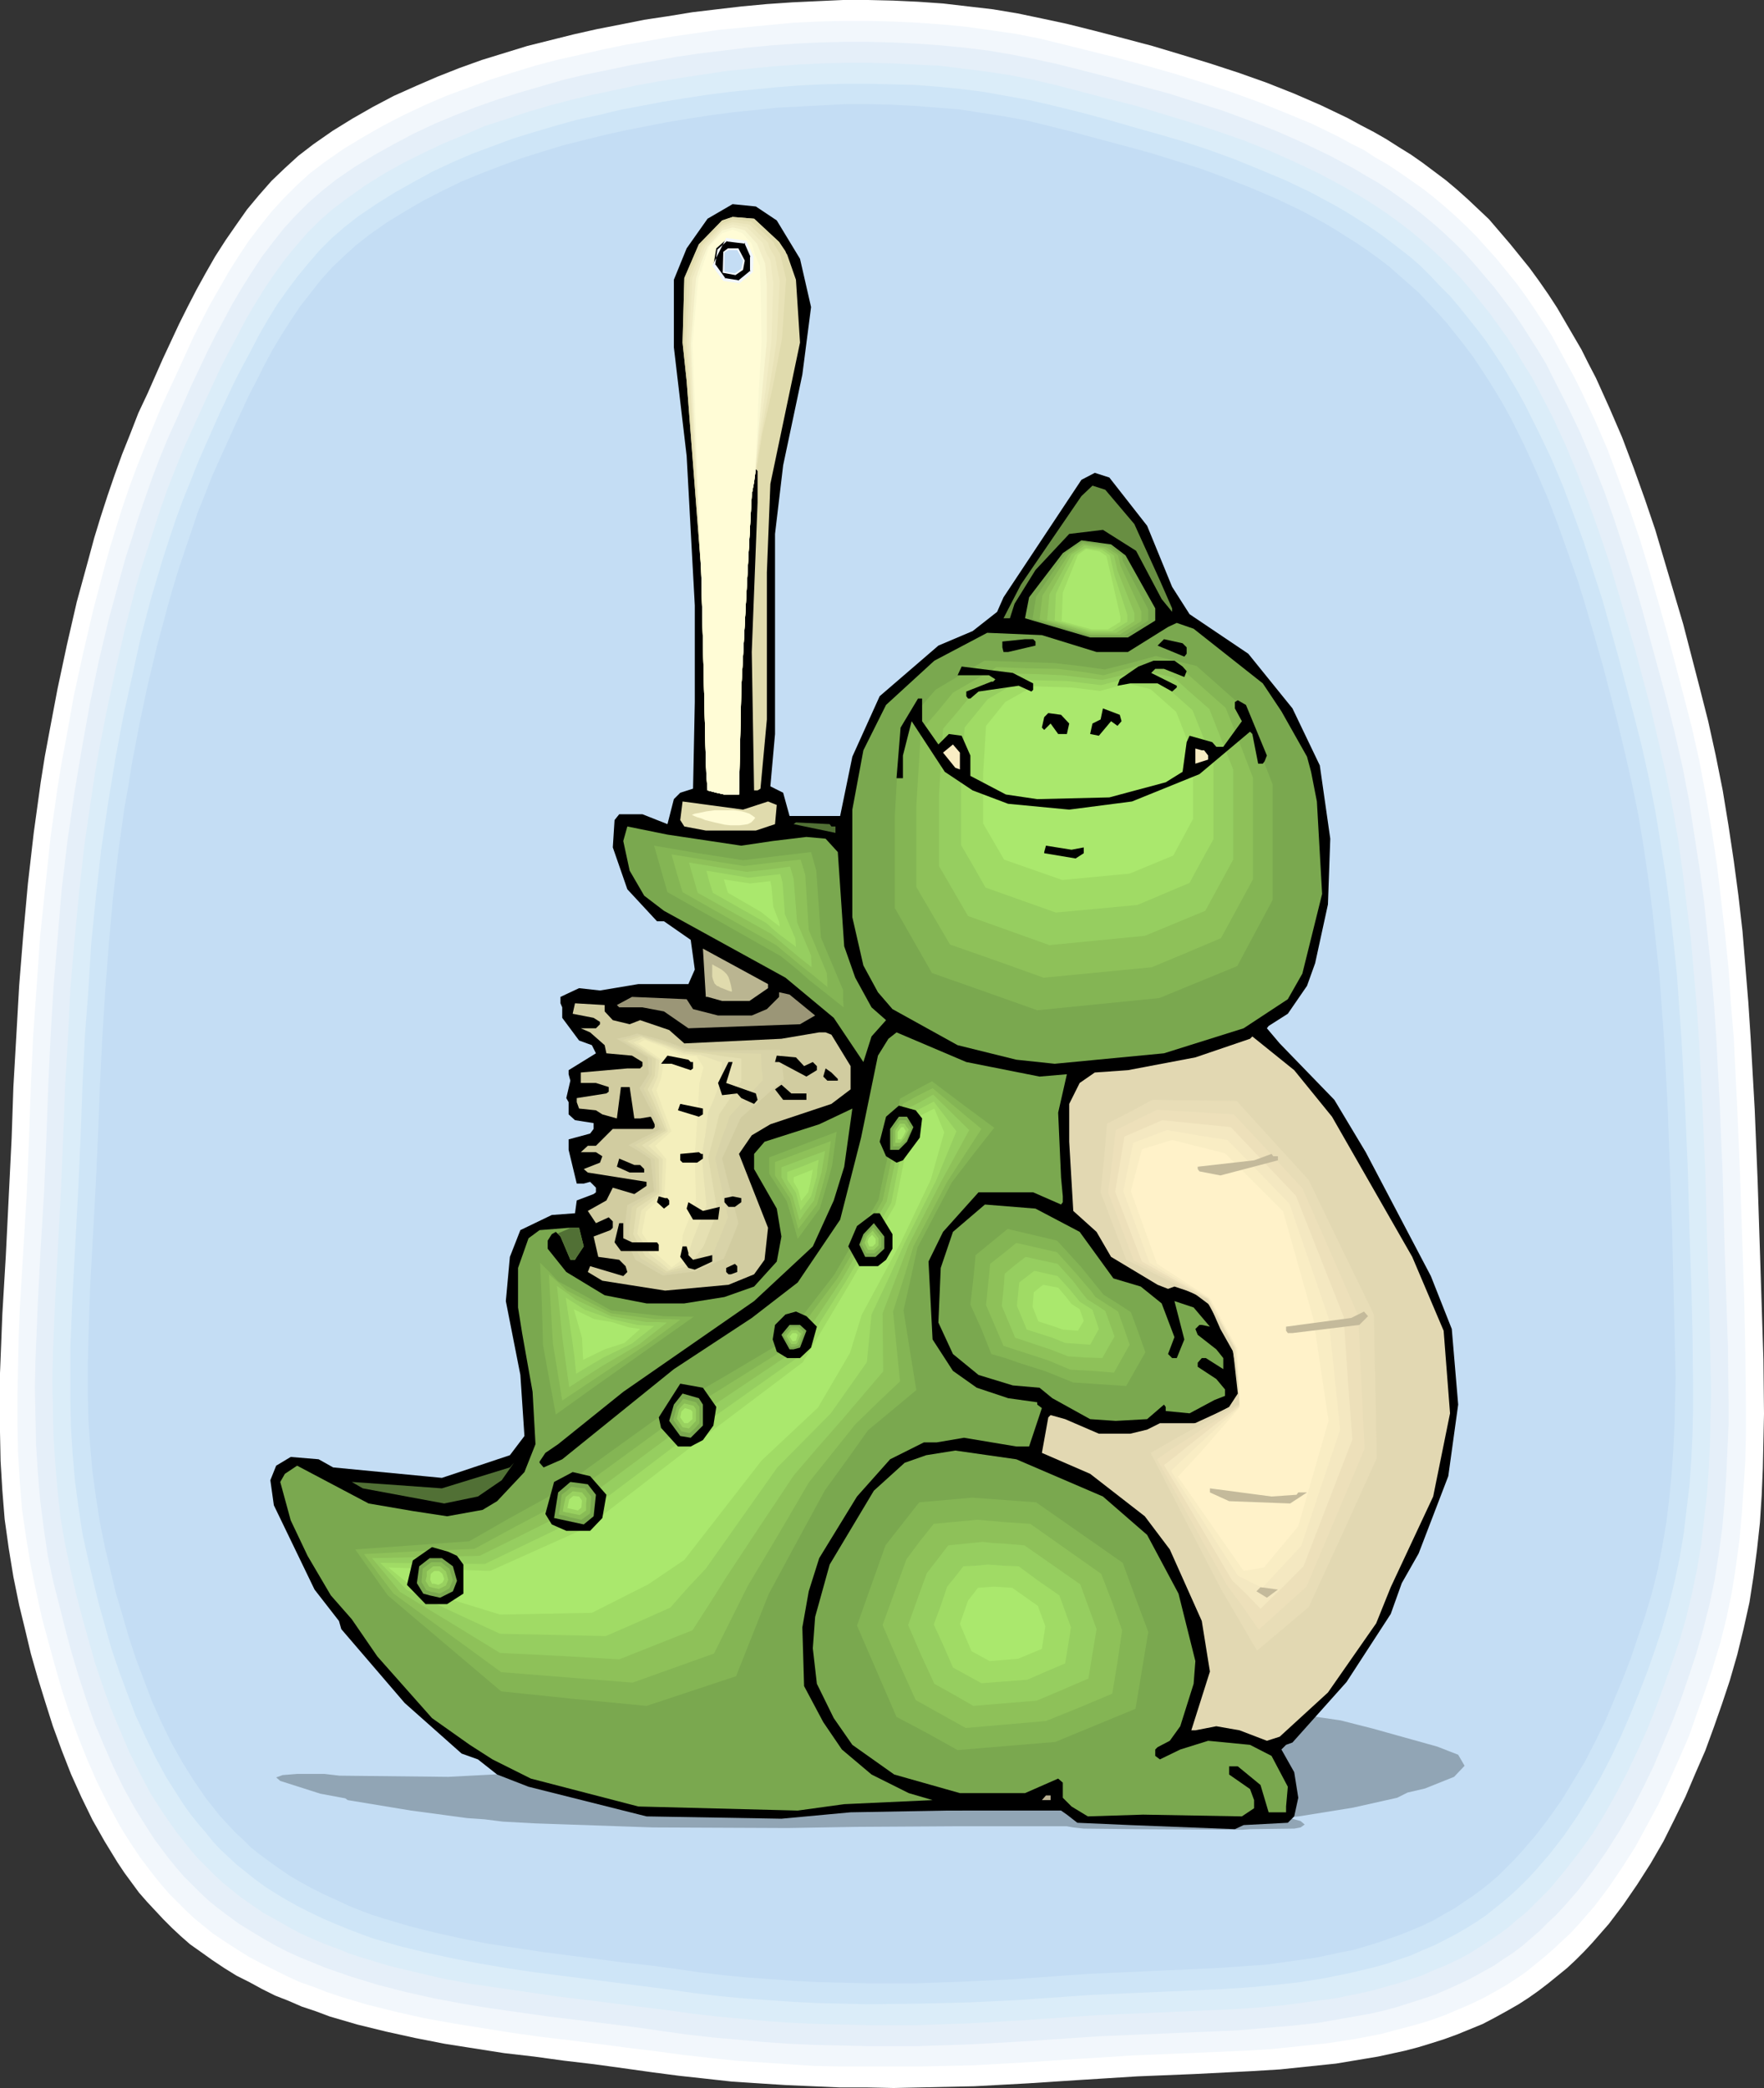 <?xml version="1.0" encoding="UTF-8" standalone="no"?>
<svg
   version="1.0"
   width="129.724mm"
   height="153.49mm"
   id="svg154"
   sodipodi:docname="Toothbrush Holder.wmf"
   xmlns:inkscape="http://www.inkscape.org/namespaces/inkscape"
   xmlns:sodipodi="http://sodipodi.sourceforge.net/DTD/sodipodi-0.dtd"
   xmlns="http://www.w3.org/2000/svg"
   xmlns:svg="http://www.w3.org/2000/svg">
  <rect width="100%" height="100%" fill="#333333" stroke="none"/>
  <sodipodi:namedview
     id="namedview154"
     pagecolor="#ffffff"
     bordercolor="#000000"
     borderopacity="0.25"
     inkscape:showpageshadow="2"
     inkscape:pageopacity="0.0"
     inkscape:pagecheckerboard="0"
     inkscape:deskcolor="#d1d1d1"
     inkscape:document-units="mm" />
  <defs
     id="defs1">
    <pattern
       id="WMFhbasepattern"
       patternUnits="userSpaceOnUse"
       width="6"
       height="6"
       x="0"
       y="0" />
  </defs>
  <path
     style="fill:#ffffff;fill-opacity:1;fill-rule:evenodd;stroke:none"
     d="M 5.333,445.997 3.717,438.079 2.424,430.161 1.293,422.081 0.646,414.001 0.162,405.922 0,397.842 v -8.241 -8.08 l 0.323,-8.08 0.323,-8.241 0.97,-16.321 0.808,-16.321 0.808,-16.321 0.485,-14.22 0.808,-14.059 0.808,-14.22 1.131,-14.059 1.293,-14.22 1.616,-14.059 1.939,-14.059 1.131,-7.11 1.293,-6.948 2.262,-11.958 2.586,-12.119 2.747,-11.958 3.232,-11.796 1.616,-5.979 1.778,-5.817 1.939,-5.979 1.939,-5.656 2.101,-5.817 2.262,-5.656 2.262,-5.817 2.586,-5.494 4.202,-9.534 4.525,-9.696 2.424,-4.848 2.424,-4.686 2.586,-4.686 2.586,-4.525 2.909,-4.525 2.909,-4.201 3.07,-4.363 3.232,-3.878 3.555,-4.04 3.717,-3.555 3.717,-3.393 4.202,-3.232 5.333,-3.717 5.494,-3.393 5.656,-3.232 5.818,-3.07 6.141,-2.747 5.979,-2.585 6.141,-2.424 6.302,-2.262 6.302,-1.939 6.302,-1.939 6.464,-1.616 6.464,-1.616 6.464,-1.454 6.626,-1.293 6.464,-1.293 6.464,-0.97 6.949,-1.131 6.787,-0.808 6.949,-0.808 6.949,-0.646 7.11,-0.485 6.949,-0.323 L 234.32,0 h 6.949 l 6.949,0.162 6.949,0.323 6.949,0.485 6.949,0.808 6.949,0.808 6.787,1.131 6.949,1.454 6.787,1.454 7.757,1.939 8.08,2.101 7.918,2.101 8.08,2.424 7.918,2.424 7.918,2.585 7.757,2.747 7.757,3.07 7.434,3.232 7.434,3.555 3.555,1.939 3.717,1.939 3.394,1.939 3.555,2.262 3.394,2.101 3.232,2.262 3.232,2.424 3.232,2.424 3.07,2.585 3.07,2.747 2.909,2.747 2.909,2.747 2.909,3.393 2.909,3.393 2.747,3.393 2.747,3.393 2.586,3.555 2.586,3.717 2.424,3.717 2.262,3.878 2.262,3.878 2.262,3.878 1.939,3.878 2.101,4.04 3.717,8.241 3.555,8.241 3.232,8.564 3.07,8.564 2.909,8.564 2.586,8.726 2.586,8.726 2.586,8.726 4.525,17.452 2.424,9.534 2.101,9.534 1.939,9.696 1.616,9.857 1.454,9.696 1.293,9.696 1.131,9.857 0.808,9.857 0.808,9.857 0.646,9.857 1.131,19.876 0.808,19.714 0.646,19.714 0.485,15.028 0.485,15.028 0.162,15.19 -0.162,7.595 -0.162,7.595 -0.323,7.433 -0.485,7.595 -0.808,7.433 -0.97,7.433 -1.131,7.272 -1.616,7.272 -1.778,7.272 -2.101,7.272 -2.101,6.302 -2.262,6.464 -2.424,6.625 -2.747,6.302 -2.747,6.464 -3.07,6.302 -3.07,6.141 -3.555,6.141 -3.717,5.817 -3.878,5.656 -4.04,5.333 -2.262,2.585 -2.262,2.585 -2.262,2.424 -2.424,2.424 -2.424,2.262 -2.586,2.101 -2.586,2.101 -2.747,2.101 -2.747,1.939 -2.747,1.778 -3.394,1.939 -3.232,1.778 -3.394,1.778 -3.555,1.454 -3.555,1.454 -3.555,1.293 -3.555,1.131 -3.717,1.131 -3.717,0.97 -3.717,0.808 -3.717,0.808 -3.878,0.646 -7.757,1.293 -7.757,0.808 -7.757,0.808 -7.918,0.485 -15.998,0.808 -15.837,0.646 -7.757,0.485 -7.757,0.485 -14.867,0.97 -14.867,0.808 -15.029,0.323 -7.434,0.162 -7.595,-0.162 h -7.434 l -7.434,-0.323 -7.434,-0.323 -7.595,-0.485 -7.434,-0.485 -7.272,-0.808 -7.434,-0.808 -7.434,-0.97 -8.08,-1.131 -8.242,-1.131 -8.242,-0.97 -8.242,-1.131 -8.403,-0.97 -8.242,-1.293 -8.242,-1.293 -8.242,-1.616 -8.08,-1.778 -7.918,-1.939 -3.878,-1.131 -3.878,-1.131 -3.878,-1.454 -3.878,-1.293 -3.717,-1.616 -3.717,-1.454 -3.555,-1.778 -3.555,-1.939 -3.555,-1.778 -3.394,-2.101 -3.394,-2.262 -3.394,-2.424 -2.747,-1.939 -2.586,-2.262 -2.424,-2.262 -2.424,-2.424 -2.262,-2.424 -2.262,-2.424 -2.262,-2.585 -4.04,-5.494 -1.939,-2.909 -1.778,-2.909 -1.778,-2.909 -3.394,-5.979 -3.07,-6.302 -2.909,-6.464 -2.586,-6.625 -2.424,-6.625 -2.101,-6.625 -2.101,-6.787 -1.939,-6.787 -1.616,-6.787 z"
     id="path1" />
  <path
     style="fill:#f2f7fc;fill-opacity:1;fill-rule:evenodd;stroke:none"
     d="m 10.181,442.765 -1.616,-7.756 -1.293,-7.756 -1.131,-7.756 -0.646,-7.918 -0.485,-7.918 -0.162,-7.918 v -8.08 l 0.162,-7.918 0.162,-8.08 0.323,-7.918 0.97,-16.159 0.97,-15.998 0.646,-15.836 0.485,-13.897 0.646,-13.897 0.97,-13.897 0.97,-13.897 1.454,-13.897 1.454,-13.735 1.939,-13.735 1.131,-6.949 1.293,-6.787 2.101,-11.796 2.586,-11.796 2.747,-11.796 3.07,-11.635 1.616,-5.817 1.778,-5.817 1.778,-5.656 1.939,-5.656 2.101,-5.656 2.262,-5.656 2.262,-5.494 2.262,-5.494 4.363,-9.372 4.363,-9.534 2.262,-4.525 2.424,-4.686 2.586,-4.525 2.586,-4.525 2.747,-4.363 2.909,-4.363 3.07,-4.04 3.232,-4.04 3.394,-3.717 3.555,-3.555 3.717,-3.393 4.04,-3.07 5.333,-3.717 5.333,-3.232 5.656,-3.232 5.656,-2.909 5.818,-2.747 5.979,-2.585 6.141,-2.262 6.141,-2.262 6.141,-1.939 6.302,-1.939 6.141,-1.616 6.464,-1.454 6.302,-1.454 6.302,-1.293 6.464,-1.131 6.302,-1.131 6.787,-0.97 6.787,-0.97 6.787,-0.646 6.787,-0.646 6.787,-0.646 6.949,-0.323 6.787,-0.162 h 6.949 l 6.787,0.162 6.949,0.323 6.787,0.485 6.787,0.646 6.787,0.97 6.787,0.97 6.626,1.293 6.626,1.616 7.757,1.939 7.757,1.939 7.757,2.101 7.918,2.262 7.757,2.424 7.757,2.585 7.595,2.747 7.595,3.07 7.434,3.07 7.272,3.555 3.555,1.939 3.555,1.778 3.232,2.101 3.394,1.939 3.394,2.262 3.232,2.262 3.232,2.262 3.07,2.424 3.07,2.585 2.909,2.585 2.909,2.747 2.747,2.747 2.909,3.232 2.909,3.232 2.747,3.393 2.747,3.393 2.586,3.555 2.424,3.555 2.424,3.717 2.262,3.555 2.101,3.878 2.101,3.878 2.101,3.878 1.939,3.878 3.717,7.918 3.555,8.241 3.07,8.241 3.07,8.403 2.909,8.564 2.586,8.564 2.424,8.403 2.424,8.564 4.525,17.129 2.424,9.372 2.101,9.372 1.778,9.534 1.616,9.534 1.454,9.534 1.131,9.534 1.131,9.696 0.97,9.696 0.646,9.534 0.808,9.696 0.97,19.553 0.808,19.23 0.646,19.391 0.485,14.705 0.323,14.867 0.162,14.867 v 7.272 l -0.162,7.433 -0.485,7.433 -0.485,7.272 -0.646,7.272 -0.97,7.272 -1.131,7.272 -1.454,7.11 -1.778,7.11 -2.101,6.949 -2.101,6.302 -2.262,6.302 -2.262,6.464 -2.747,6.302 -2.747,6.141 -2.909,6.302 -3.232,5.979 -3.232,5.979 -3.717,5.817 -3.717,5.494 -4.04,5.333 -2.262,2.585 -2.101,2.424 -2.262,2.424 -2.424,2.262 -2.424,2.262 -2.424,2.101 -2.586,2.101 -2.586,2.101 -2.586,1.778 -2.747,1.778 -3.394,1.939 -3.232,1.778 -3.394,1.616 -3.394,1.454 -3.394,1.454 -3.555,1.293 -3.555,1.131 -3.555,0.97 -3.717,0.97 -3.555,0.97 -7.595,1.454 -7.434,1.131 -7.595,0.808 -7.757,0.808 -7.757,0.485 -15.514,0.646 -15.514,0.646 -7.595,0.485 -7.595,0.485 -14.706,0.97 -14.544,0.808 -14.706,0.323 h -14.706 -7.272 l -7.434,-0.162 -7.272,-0.485 -7.272,-0.485 -7.272,-0.485 -7.434,-0.808 -7.272,-0.808 -7.11,-0.97 -7.918,-0.97 -16.16,-2.101 -8.242,-0.97 -8.08,-1.131 -8.08,-1.293 -8.08,-1.293 -8.08,-1.454 -7.918,-1.778 -7.757,-1.939 -3.878,-1.131 -3.717,-1.131 -3.878,-1.293 -3.717,-1.454 -3.717,-1.293 -3.555,-1.616 -3.555,-1.778 -3.555,-1.778 -3.394,-1.778 -3.394,-2.101 -3.232,-2.101 -3.394,-2.262 -2.586,-2.101 -2.586,-2.101 -2.424,-2.262 -2.262,-2.262 -2.424,-2.424 -2.101,-2.424 -2.101,-2.585 -2.101,-2.747 -1.939,-2.585 -1.939,-2.909 -1.778,-2.747 -1.778,-2.909 -3.232,-5.979 -3.07,-6.141 -2.747,-6.302 -2.586,-6.464 -2.424,-6.625 -2.101,-6.464 -1.939,-6.787 -1.778,-6.464 -1.778,-6.625 z"
     id="path2" />
  <path
     style="fill:#e5eff9;fill-opacity:1;fill-rule:evenodd;stroke:none"
     d="m 14.867,439.695 -1.616,-7.595 -1.131,-7.756 -0.97,-7.595 -0.646,-7.756 -0.485,-7.756 -0.162,-7.756 -0.162,-7.918 0.162,-7.756 0.323,-7.756 0.323,-7.918 0.808,-15.675 0.97,-15.675 0.323,-7.756 0.323,-7.918 0.485,-13.574 0.646,-13.574 0.808,-13.574 1.131,-13.574 1.131,-13.574 1.616,-13.574 1.939,-13.412 1.131,-6.787 1.131,-6.625 2.101,-11.635 2.424,-11.635 2.747,-11.473 3.07,-11.312 1.616,-5.817 1.778,-5.494 1.778,-5.656 1.939,-5.656 1.939,-5.494 2.101,-5.494 2.262,-5.494 2.424,-5.333 4.04,-9.211 4.363,-9.211 2.262,-4.525 2.424,-4.525 2.424,-4.525 2.586,-4.363 2.747,-4.363 2.747,-4.201 3.07,-4.04 3.07,-3.878 3.394,-3.717 3.394,-3.393 3.878,-3.393 3.878,-3.07 5.171,-3.555 5.333,-3.232 5.494,-3.07 5.494,-2.909 5.818,-2.747 5.818,-2.424 5.818,-2.262 5.979,-2.101 6.141,-1.939 6.141,-1.778 6.141,-1.778 6.141,-1.454 6.302,-1.293 6.141,-1.293 6.302,-1.131 6.141,-1.131 6.626,-0.97 6.626,-0.808 6.626,-0.808 6.787,-0.646 6.787,-0.485 6.626,-0.323 6.787,-0.162 h 6.626 l 6.787,0.162 6.626,0.323 6.787,0.485 6.626,0.646 6.626,0.808 6.626,1.131 6.464,1.293 6.626,1.454 15.19,3.878 7.595,2.101 7.757,2.101 7.595,2.424 7.595,2.424 7.434,2.747 7.434,2.909 7.272,3.232 7.11,3.393 6.949,3.717 3.232,1.939 3.394,1.939 3.232,2.101 3.232,2.262 3.07,2.262 3.07,2.424 2.909,2.424 2.909,2.585 2.747,2.585 2.747,2.747 2.909,3.232 2.747,3.232 2.747,3.232 5.171,6.787 2.424,3.555 2.262,3.555 2.262,3.555 2.262,3.717 1.939,3.878 3.878,7.595 3.717,7.756 3.394,8.08 3.232,8.08 2.909,8.241 2.747,8.403 2.586,8.241 2.424,8.403 2.262,8.403 4.525,16.644 2.262,9.211 2.101,9.211 1.778,9.211 1.454,9.372 1.454,9.372 1.293,9.372 0.97,9.534 0.97,9.372 0.808,9.534 0.646,9.534 0.97,18.906 0.808,19.068 0.485,18.906 0.485,14.382 0.485,14.543 0.162,14.543 v 7.272 l -0.323,7.272 -0.323,7.11 -0.485,7.272 -0.646,7.11 -0.97,7.11 -1.131,7.11 -1.454,6.949 -1.778,6.949 -1.939,6.787 -2.101,6.302 -2.101,6.141 -2.424,6.302 -2.586,6.141 -2.586,6.141 -2.909,5.979 -3.07,5.979 -3.394,5.817 -3.555,5.656 -3.717,5.333 -4.04,5.333 -2.101,2.424 -2.101,2.424 -2.262,2.424 -2.262,2.101 -2.262,2.262 -2.424,2.101 -2.424,2.101 -2.586,1.939 -2.747,1.778 -2.586,1.778 -3.232,1.778 -3.232,1.778 -3.394,1.616 -3.232,1.454 -3.394,1.454 -3.394,1.131 -3.555,1.131 -3.555,1.131 -3.555,0.97 -3.555,0.808 -7.272,1.293 -7.434,1.293 -7.434,0.808 -7.595,0.646 -7.595,0.646 -15.19,0.646 -15.19,0.646 -7.595,0.323 -7.272,0.485 -14.382,0.97 -14.382,0.808 -14.382,0.485 h -14.382 l -7.11,-0.162 -7.11,-0.162 -7.272,-0.323 -7.11,-0.485 -7.11,-0.646 -7.272,-0.646 -7.11,-0.808 -6.949,-0.97 -7.918,-1.131 -7.757,-0.97 -7.918,-0.97 -7.918,-0.97 -8.08,-1.131 -7.918,-1.131 -7.918,-1.293 -7.757,-1.454 -7.918,-1.778 -7.595,-1.939 -3.717,-1.131 -3.717,-1.131 -3.717,-1.293 -3.717,-1.293 -3.555,-1.454 -3.555,-1.454 -3.555,-1.616 -3.394,-1.778 -3.394,-1.939 -3.232,-1.939 -3.394,-2.101 -3.07,-2.262 -2.586,-1.939 -2.586,-2.101 -2.424,-2.262 -2.262,-2.262 -2.262,-2.262 -2.101,-2.424 -2.101,-2.585 -3.878,-5.171 -1.778,-2.747 -3.555,-5.656 -3.232,-5.817 -2.909,-5.979 -2.747,-6.302 -2.586,-6.141 -2.262,-6.464 -2.101,-6.464 -1.939,-6.464 -1.778,-6.625 -1.616,-6.464 z"
     id="path3" />
  <path
     style="fill:#dbedf9;fill-opacity:1;fill-rule:evenodd;stroke:none"
     d="m 19.715,436.624 -1.616,-7.433 -1.293,-7.595 -0.808,-7.433 -0.646,-7.595 -0.485,-7.595 -0.162,-7.595 -0.162,-7.756 0.162,-7.595 0.323,-7.756 0.323,-7.595 0.808,-15.351 0.808,-15.351 0.646,-15.351 0.485,-13.251 0.808,-13.412 0.646,-13.251 1.131,-13.251 1.293,-13.412 1.454,-13.089 1.939,-13.251 0.97,-6.625 1.131,-6.464 2.262,-11.473 2.424,-11.312 2.586,-11.15 2.909,-11.312 1.616,-5.494 1.778,-5.494 1.778,-5.494 1.778,-5.494 1.939,-5.494 2.101,-5.333 2.101,-5.333 2.424,-5.333 4.04,-8.888 4.202,-9.049 2.262,-4.363 2.424,-4.525 2.262,-4.363 2.586,-4.363 2.586,-4.201 2.747,-4.04 2.909,-4.04 3.07,-3.717 3.232,-3.717 3.394,-3.393 3.717,-3.232 3.878,-2.909 5.01,-3.555 5.171,-3.232 5.494,-3.07 5.494,-2.747 5.494,-2.585 5.818,-2.424 5.656,-2.424 5.979,-1.939 5.818,-1.939 5.979,-1.778 6.141,-1.616 6.141,-1.454 6.141,-1.293 5.979,-1.293 6.141,-1.131 6.141,-0.97 6.464,-0.97 6.464,-0.97 6.464,-0.646 6.626,-0.646 6.626,-0.485 6.464,-0.323 6.626,-0.162 h 6.626 l 6.626,0.162 6.464,0.323 6.626,0.323 6.464,0.808 6.464,0.808 6.464,0.97 6.464,1.293 6.302,1.454 7.434,1.939 7.434,1.939 7.595,1.939 7.434,2.262 7.434,2.262 7.434,2.424 7.434,2.585 7.272,2.909 6.949,3.07 7.11,3.393 6.626,3.555 3.394,1.939 3.232,1.939 3.232,2.101 3.07,2.101 3.07,2.262 2.909,2.262 2.909,2.424 2.909,2.585 2.747,2.585 2.586,2.585 2.909,3.07 2.747,3.232 2.586,3.232 2.586,3.232 2.424,3.393 2.424,3.393 2.262,3.555 2.101,3.555 2.262,3.555 1.939,3.717 3.878,7.433 3.555,7.756 3.232,7.756 3.07,8.08 2.909,8.08 2.747,8.08 2.424,8.08 2.424,8.241 2.424,8.241 4.363,16.321 2.101,9.049 2.101,9.049 1.778,9.049 1.616,9.211 1.293,9.211 1.131,9.211 1.131,9.049 0.808,9.372 0.808,9.211 0.646,9.372 0.97,18.583 0.808,18.583 0.485,18.583 0.485,14.059 0.323,14.22 0.323,14.22 -0.162,7.11 -0.162,7.11 -0.323,6.948 -0.485,7.11 -0.808,6.948 -0.808,7.11 -1.131,6.787 -1.454,6.949 -1.616,6.787 -1.939,6.625 -2.101,6.141 -2.101,5.979 -2.262,6.141 -2.424,6.141 -2.747,5.979 -2.747,5.817 -3.07,5.817 -3.232,5.817 -3.394,5.494 -3.717,5.171 -4.04,5.171 -4.04,4.848 -2.262,2.262 -2.262,2.262 -2.262,2.262 -2.424,1.939 -2.424,2.101 -2.424,1.778 -2.586,1.778 -2.747,1.778 -3.07,1.939 -3.07,1.616 -3.394,1.616 -3.232,1.293 -3.232,1.454 -3.394,1.131 -3.394,1.131 -3.555,0.97 -3.394,0.97 -3.555,0.808 -7.11,1.454 -7.272,0.97 -7.272,0.97 -7.434,0.646 -7.434,0.485 -14.867,0.646 -14.867,0.646 -7.272,0.323 -7.272,0.485 -14.059,0.97 -14.059,0.808 -14.059,0.485 h -14.059 l -7.11,-0.162 -6.949,-0.162 -6.949,-0.323 -7.11,-0.485 -6.949,-0.646 -6.949,-0.646 -6.949,-0.808 -6.949,-0.97 -7.757,-0.97 -7.595,-0.97 -15.675,-1.939 -7.757,-1.131 -7.757,-1.131 -7.757,-1.131 -7.757,-1.454 -7.595,-1.778 -7.434,-1.778 -7.434,-2.262 -3.555,-1.131 -3.555,-1.454 -3.555,-1.293 -3.394,-1.454 -3.555,-1.616 -3.232,-1.778 -3.394,-1.939 -3.232,-1.778 -3.07,-2.101 -3.232,-2.262 -2.424,-1.939 -2.424,-1.939 -2.424,-2.262 -2.262,-2.262 -2.262,-2.262 -2.101,-2.424 -1.939,-2.424 -1.939,-2.424 -1.939,-2.747 -1.778,-2.585 -3.555,-5.494 -3.07,-5.817 -2.909,-5.817 -2.586,-6.141 -2.586,-6.141 -2.262,-6.302 -2.101,-6.302 -1.778,-6.302 -1.778,-6.302 -1.616,-6.302 z"
     id="path4" />
  <path
     style="fill:#cee5f7;fill-opacity:1;fill-rule:evenodd;stroke:none"
     d="m 24.563,433.554 -1.616,-7.272 -1.131,-7.433 -0.97,-7.272 -0.646,-7.433 -0.485,-7.595 -0.162,-7.433 v -7.433 -7.433 l 0.323,-7.595 0.323,-7.595 0.808,-14.867 0.808,-15.19 0.646,-14.867 0.485,-13.089 0.646,-13.089 0.97,-12.927 0.808,-13.089 1.293,-12.927 1.454,-12.927 1.939,-13.089 2.101,-12.766 2.101,-11.15 2.424,-10.988 2.424,-10.988 2.909,-10.988 3.232,-10.827 1.778,-5.494 1.778,-5.333 1.939,-5.333 2.101,-5.171 2.101,-5.333 2.262,-5.171 3.878,-8.726 4.202,-8.888 2.262,-4.363 2.262,-4.201 2.262,-4.363 2.424,-4.201 2.586,-4.201 2.747,-3.878 2.909,-3.878 3.07,-3.717 3.07,-3.555 3.394,-3.393 3.555,-3.07 3.717,-2.909 5.01,-3.393 5.171,-3.232 5.171,-2.909 5.333,-2.909 5.494,-2.585 5.656,-2.424 5.656,-2.101 5.656,-2.101 5.818,-1.778 5.979,-1.778 5.818,-1.616 5.979,-1.293 5.979,-1.454 5.979,-1.131 5.979,-1.131 5.979,-0.97 6.302,-0.97 6.302,-0.808 6.464,-0.646 6.464,-0.646 6.302,-0.485 6.464,-0.323 6.464,-0.162 h 6.464 l 6.464,0.162 6.464,0.162 6.302,0.485 6.464,0.646 6.302,0.808 6.302,1.131 6.302,1.131 6.302,1.454 7.272,1.778 7.272,1.939 7.272,2.101 7.434,2.101 7.272,2.101 7.272,2.424 7.11,2.585 7.11,2.909 6.949,2.909 6.787,3.232 6.626,3.555 3.394,1.939 6.141,3.878 3.07,2.101 3.07,2.262 2.909,2.262 2.909,2.262 2.747,2.424 2.586,2.585 2.586,2.747 2.909,2.909 2.586,3.07 2.586,3.232 2.586,3.232 2.424,3.232 2.262,3.393 2.262,3.393 4.202,7.11 1.939,3.555 3.717,7.433 3.555,7.433 3.232,7.595 2.909,7.756 2.909,7.918 2.586,8.08 2.586,7.918 2.262,8.08 2.262,8.08 4.202,15.836 2.262,8.888 1.939,8.726 1.778,9.049 1.454,8.888 1.454,9.049 1.131,8.888 0.97,9.049 0.97,9.211 0.646,9.049 0.646,9.049 0.97,18.098 0.808,18.422 0.485,18.098 0.485,13.735 0.323,13.897 0.162,13.897 v 6.949 l -0.162,6.949 -0.323,6.949 -0.485,6.949 -0.808,6.787 -0.808,6.787 -1.131,6.787 -1.454,6.787 -1.616,6.625 -1.939,6.625 -1.939,5.817 -2.101,5.979 -2.262,5.817 -2.424,5.979 -2.586,5.979 -2.747,5.817 -2.909,5.656 -3.232,5.494 -3.394,5.494 -3.555,5.171 -3.878,5.009 -4.04,4.686 -2.101,2.262 -2.262,2.262 -2.262,2.101 -2.262,1.939 -2.424,1.939 -2.424,1.939 -2.586,1.778 -2.586,1.616 -3.07,1.778 -3.07,1.616 -3.232,1.616 -3.07,1.293 -3.232,1.454 -3.394,1.131 -3.232,1.131 -3.394,0.97 -3.394,0.808 -3.394,0.808 -7.11,1.454 -6.949,1.131 -7.272,0.808 -7.11,0.646 -7.272,0.485 -14.706,0.646 -14.544,0.646 -7.11,0.323 -7.11,0.485 -13.736,0.97 -13.736,0.646 -13.736,0.323 -13.898,0.162 -6.787,-0.162 -6.949,-0.162 -6.787,-0.323 -6.949,-0.485 -6.787,-0.485 -6.787,-0.646 -6.949,-0.808 -6.787,-0.97 -7.434,-0.97 -7.595,-0.97 -15.19,-1.939 -7.595,-0.97 -7.595,-1.131 -7.595,-1.293 -7.595,-1.454 -7.434,-1.616 -7.272,-1.778 -7.272,-2.101 -3.555,-1.293 -3.394,-1.293 -3.555,-1.454 -3.394,-1.454 -3.394,-1.616 -3.232,-1.616 -3.232,-1.778 -3.232,-1.939 -3.07,-1.939 -3.07,-2.262 -2.424,-1.939 -2.424,-1.939 -2.262,-2.101 -2.262,-2.101 -2.101,-2.262 -1.939,-2.424 -2.101,-2.424 -1.939,-2.424 -1.778,-2.424 -1.778,-2.747 -3.394,-5.333 -3.07,-5.656 -2.747,-5.656 -2.747,-5.979 -2.262,-5.979 -2.262,-6.141 -2.101,-6.141 -1.778,-6.302 -1.778,-6.302 -1.454,-5.979 z"
     id="path5" />
  <path
     style="fill:#c4ddf4;fill-opacity:1;fill-rule:evenodd;stroke:none"
     d="m 29.25,430.322 -1.454,-7.11 -1.131,-7.272 -0.97,-7.11 -0.646,-7.272 -0.485,-7.272 -0.162,-7.272 v -7.433 l 0.162,-7.272 0.485,-14.705 1.616,-29.41 0.646,-14.543 0.485,-12.766 0.646,-12.766 0.808,-12.766 0.97,-12.766 1.131,-12.766 1.454,-12.604 1.778,-12.766 1.131,-6.302 0.97,-6.141 2.101,-10.988 2.262,-10.665 2.586,-10.827 2.909,-10.827 1.454,-5.171 1.616,-5.333 1.778,-5.333 1.778,-5.171 1.778,-5.333 2.101,-5.171 1.939,-5.009 2.262,-5.009 3.878,-8.564 4.04,-8.726 2.262,-4.363 2.101,-4.201 2.262,-4.201 2.424,-4.04 2.586,-4.04 2.586,-3.878 2.909,-3.717 2.909,-3.717 3.07,-3.393 3.394,-3.232 3.394,-3.07 3.717,-2.909 4.848,-3.393 5.01,-3.07 5.01,-2.909 5.333,-2.747 5.333,-2.585 5.494,-2.262 5.494,-2.101 5.656,-2.101 5.656,-1.778 5.818,-1.778 5.818,-1.454 5.818,-1.454 5.818,-1.293 5.818,-1.131 5.818,-1.131 5.818,-0.97 6.302,-0.97 6.141,-0.808 6.302,-0.646 6.141,-0.646 6.464,-0.323 6.141,-0.323 6.302,-0.323 h 6.464 l 6.141,0.162 6.464,0.323 6.141,0.485 6.302,0.485 6.141,0.97 6.302,0.97 6.141,1.131 5.979,1.454 7.11,1.778 7.11,1.939 7.272,1.939 7.11,1.939 7.272,2.262 7.11,2.262 6.949,2.585 6.949,2.747 6.787,2.909 6.787,3.232 6.302,3.393 3.232,1.939 3.07,1.939 3.07,1.939 3.07,2.101 2.909,2.101 2.747,2.101 2.747,2.424 2.747,2.424 2.747,2.424 2.424,2.585 2.747,2.909 2.747,3.07 2.424,3.07 2.424,3.07 2.424,3.232 2.262,3.393 2.101,3.232 2.101,3.393 2.101,3.555 1.939,3.555 3.555,7.11 3.394,7.433 3.232,7.433 2.909,7.595 2.747,7.756 2.747,7.756 2.424,7.918 2.262,7.756 2.262,7.918 4.04,15.513 2.101,8.726 1.939,8.564 1.778,8.726 1.454,8.726 1.293,8.888 1.131,8.726 0.97,8.888 0.97,8.888 0.646,8.888 0.646,8.888 0.97,17.937 0.646,17.614 0.646,17.775 0.323,13.574 0.323,13.574 0.323,13.735 -0.162,6.625 -0.162,6.787 -0.323,6.787 -0.485,6.787 -0.646,6.787 -0.808,6.625 -1.131,6.625 -1.293,6.625 -1.616,6.464 -1.939,6.464 -1.939,5.656 -1.939,5.817 -2.262,5.817 -2.424,5.817 -2.424,5.817 -2.747,5.656 -2.909,5.656 -3.232,5.333 -3.232,5.333 -3.555,5.009 -3.717,4.848 -4.04,4.686 -1.939,2.101 -2.262,2.262 -2.101,2.101 -2.262,1.939 -2.424,1.939 -2.424,1.778 -2.424,1.616 -2.586,1.778 -2.909,1.616 -3.07,1.778 -3.07,1.454 -3.07,1.293 -3.232,1.293 -3.232,1.131 -3.232,1.131 -3.232,0.97 -3.394,0.97 -3.394,0.646 -6.787,1.454 -6.949,0.97 -6.949,0.97 -7.11,0.485 -7.11,0.485 -14.382,0.646 -14.221,0.646 -6.949,0.323 -6.949,0.485 -13.413,0.97 -13.413,0.646 -13.574,0.485 h -13.413 l -6.787,-0.162 -6.626,-0.162 -6.787,-0.323 -6.626,-0.485 -6.787,-0.485 -6.626,-0.646 -6.787,-0.808 -6.626,-0.97 -7.272,-0.97 -7.434,-0.808 -7.272,-0.97 -7.595,-0.97 -7.434,-0.97 -7.434,-1.131 -7.434,-1.131 -7.434,-1.454 -7.272,-1.616 -7.11,-1.778 -7.11,-2.101 -3.555,-1.131 -3.394,-1.293 -3.232,-1.293 -3.394,-1.616 -3.232,-1.454 -3.232,-1.616 -3.232,-1.778 -3.07,-1.778 -3.07,-2.101 -2.909,-2.101 -2.424,-1.778 -2.424,-1.939 -2.101,-2.101 -2.262,-2.101 -2.101,-2.262 -2.101,-2.262 -1.778,-2.262 -1.939,-2.424 -3.555,-5.171 -3.232,-5.171 -3.07,-5.494 -2.747,-5.656 -2.586,-5.817 -2.262,-5.979 -2.262,-5.979 -1.939,-5.979 -1.778,-6.141 -1.778,-5.979 -1.454,-6.141 z"
     id="path6" />
  <path
     style="fill:#91a5b5;fill-opacity:1;fill-rule:evenodd;stroke:none"
     d="m 217.675,441.472 6.464,1.454 2.909,2.262 -2.424,2.747 -5.171,3.717 -2.424,2.747 v 8.403 l -1.131,2.101 3.555,0.323 1.778,0.97 h 14.059 l 3.555,-2.424 7.272,-2.585 16.483,-2.101 9.534,-0.485 6.787,-0.97 1.778,-0.485 21.654,-5.009 3.555,-0.162 4.04,0.162 10.666,1.939 6.949,2.585 4.686,1.131 16.322,1.616 12.443,2.262 7.434,2.424 3.07,3.07 -0.808,2.747 -3.394,2.424 -2.262,0.808 -5.333,1.293 -5.333,0.485 -0.485,0.162 3.394,0.646 15.352,2.262 8.888,2.262 17.938,5.009 5.818,2.262 1.778,3.07 -2.909,3.07 -8.08,3.232 -4.848,1.131 -2.909,1.454 -12.282,2.747 -15.029,2.424 -1.778,0.162 -1.293,0.162 3.555,0.97 1.131,0.97 -1.131,0.808 -1.778,0.323 -12.282,0.162 -2.262,0.162 -29.25,-0.162 -14.706,-0.162 -2.909,-0.323 -1.778,-0.323 H 265.024 l -26.987,0.162 -19.069,0.323 -37.491,-0.162 -32.805,-1.131 -8.888,-0.485 -5.171,-0.646 -4.686,-0.323 -15.675,-2.101 -17.614,-2.909 -0.646,-0.485 -6.949,-1.293 -11.15,-3.555 -1.131,-0.97 1.778,-0.646 4.04,-0.323 h 7.595 l 4.202,0.485 30.219,0.323 18.746,-0.97 4.202,-0.646 -1.131,-2.585 -4.04,-3.07 0.97,-1.939 3.07,-1.131 8.726,-0.485 6.464,-0.162 0.485,-0.485 4.686,-0.323 h 0.646 v -0.162 l -1.778,-0.323 h -1.778 -1.778 l -2.262,-1.293 v -0.485 l 5.818,-0.162 1.131,-0.162 v -0.323 h -5.171 l -1.778,-0.323 v -0.485 l -0.646,-0.323 1.131,-0.646 -0.485,-0.162 v -0.323 l 7.595,-0.646 -1.293,-0.323 -3.394,-0.162 -4.686,-0.97 v -0.485 l -0.485,-0.162 v -0.162 l 5.171,-0.323 h 5.818 l 10.504,-0.323 h 14.059 l 1.778,-0.485 -1.293,-1.293 -7.434,-0.808 h -1.778 l -8.08,-1.293 -4.202,-1.778 0.485,-1.131 1.293,-0.162 h 6.302 l 7.11,0.323 1.616,-0.97 1.778,-0.323 3.555,-0.162 0.646,-3.555 v -4.04 l -2.424,-6.302 -3.555,-4.363 v -2.909 l 3.555,-1.293 5.979,-1.293 6.787,-0.485 h 6.626 z"
     id="path7" />
  <path
     style="fill:#000000;fill-opacity:1;fill-rule:evenodd;stroke:none"
     d="m 215.897,61.244 6.464,10.665 3.07,13.412 -2.424,18.745 -5.333,25.209 -2.262,19.068 v 55.588 l -1.293,14.543 3.555,1.778 1.778,6.464 h 14.059 l 3.394,-16.482 7.595,-16.806 16.322,-14.059 9.534,-4.04 6.787,-5.333 1.778,-4.04 21.654,-32.642 3.717,-1.939 4.04,1.293 10.504,13.412 6.949,16.967 4.848,7.595 16.322,10.988 12.282,15.19 7.595,15.836 2.909,20.361 -0.646,18.26 -3.555,16.321 -2.262,6.302 -5.333,7.756 -5.333,3.393 -0.485,0.646 3.555,4.201 15.19,15.675 8.726,14.543 18.099,34.419 5.818,14.705 1.778,21.007 -2.747,19.876 -8.242,21.492 -4.686,8.241 -3.07,8.564 -12.282,18.906 -15.029,16.806 -1.778,0.646 -1.293,1.293 3.555,6.302 1.131,7.11 -1.131,5.171 -1.778,1.778 -12.282,0.646 -2.424,1.131 -29.088,-1.131 -14.706,-0.646 -2.909,-2.262 -1.616,-1.131 H 263.246 l -26.826,0.485 -19.23,1.778 -37.491,-0.646 -32.805,-8.241 -8.726,-3.393 -5.333,-4.201 -4.525,-1.616 -15.837,-14.059 -17.614,-20.522 -0.646,-2.262 -6.787,-8.726 -11.312,-23.431 -0.97,-6.949 1.616,-4.04 4.04,-2.424 7.757,0.646 4.04,2.262 30.219,2.909 18.907,-6.302 4.04,-5.333 -1.131,-16.967 -4.04,-20.522 1.131,-12.281 2.909,-7.433 8.726,-4.201 6.464,-0.485 0.485,-3.555 4.686,-1.778 0.646,-0.485 v -1.293 l -1.616,-1.616 -1.778,0.485 h -1.939 l -2.262,-9.372 v -2.909 l 5.979,-1.616 0.97,-1.293 v -1.616 l -5.171,-0.808 -1.778,-1.616 v -3.393 l -0.646,-1.131 1.131,-4.848 -0.485,-1.778 v -1.131 l 7.595,-4.686 -1.131,-2.262 -3.555,-1.293 -4.686,-6.302 v -2.909 l -0.485,-1.131 v -1.778 l 5.171,-2.424 5.818,0.646 10.666,-1.778 h 13.898 l 1.778,-4.04 -1.131,-8.241 -7.434,-5.171 h -1.939 l -8.242,-8.888 -4.04,-11.635 0.485,-7.595 1.293,-1.616 h 6.464 l 6.949,2.747 1.778,-6.949 1.778,-1.778 3.555,-1.131 0.485,-24.077 V 168.218 l -2.262,-41.529 -3.555,-30.218 V 77.726 l 3.555,-8.726 5.818,-8.241 6.949,-4.04 6.464,0.646 z"
     id="path8" />
  <path
     style="fill:#e0dbad;fill-opacity:1;fill-rule:evenodd;stroke:none"
     d="m 216.544,67.223 2.262,3.555 2.424,6.948 1.131,17.452 -8.242,39.267 -0.97,24.562 v 40.883 l -1.778,19.23 -0.808,0.485 h -0.97 l -0.646,-38.459 1.616,-41.529 v -8.726 l -0.485,-0.646 -1.131,7.11 -2.909,53.649 -0.646,29.733 h -4.04 l -4.686,-1.131 -0.485,-8.08 -1.293,-53.164 -4.04,-52.518 -1.131,-10.665 0.485,-17.937 4.04,-9.372 6.464,-6.625 2.909,-0.97 5.979,0.485 z"
     id="path9" />
  <path
     style="fill:#e0dbad;fill-opacity:1;fill-rule:evenodd;stroke:none"
     d="m 218.321,69.808 1.939,7.272 -1.616,16.806 -2.909,13.412 -3.555,13.251 -1.778,10.019 -0.323,-0.323 -1.131,7.11 -2.909,53.649 -0.646,29.733 h -4.04 l -4.686,-1.131 -0.485,-8.08 -1.293,-53.164 -4.04,-52.518 -1.131,-10.665 0.485,-17.937 4.04,-9.372 6.464,-6.625 2.909,-0.97 5.979,0.485 6.949,6.464 z"
     id="path10" />
  <path
     style="fill:#e8e2b7;fill-opacity:1;fill-rule:evenodd;stroke:none"
     d="m 216.867,70.616 0.808,3.393 0.808,3.555 -1.131,16.482 -1.293,6.787 -1.293,6.787 -1.454,6.464 -1.454,6.464 -1.616,10.019 -0.162,-0.323 -0.485,3.717 -0.646,3.393 -1.454,26.824 -1.454,26.824 -0.323,14.867 -0.323,14.867 h -4.04 l -2.262,-0.485 -2.424,-0.646 -0.323,-4.04 -0.162,-4.04 -1.293,-53.164 -1.778,-25.693 -1.778,-25.855 -0.485,-5.817 -0.646,-5.817 0.485,-8.888 0.162,-9.049 2.101,-4.686 1.939,-4.525 5.818,-5.979 1.454,-0.485 1.454,-0.646 2.586,0.323 2.586,0.323 3.232,2.909 3.07,2.909 0.162,0.646 z"
     id="path11" />
  <path
     style="fill:#ede8bf;fill-opacity:1;fill-rule:evenodd;stroke:none"
     d="m 215.413,71.424 0.646,3.393 0.646,3.232 -0.808,16.159 -0.97,6.787 -1.131,6.949 -1.131,6.302 -1.131,6.464 -0.808,5.009 -0.646,4.848 v -0.323 l -0.485,3.717 -0.646,3.393 -1.454,26.824 -1.454,26.824 -0.323,14.867 -0.323,14.867 h -4.04 l -2.262,-0.485 -2.424,-0.646 -0.323,-4.04 -0.162,-4.04 -1.293,-53.164 -1.454,-25.37 -1.616,-25.209 -0.485,-6.302 -0.485,-6.302 0.485,-8.888 0.485,-9.049 0.808,-2.262 0.97,-2.262 1.778,-4.525 2.747,-2.747 2.586,-2.747 2.909,-0.97 2.262,0.323 2.424,0.323 2.586,2.585 2.586,2.424 0.323,1.293 0.808,1.454 z"
     id="path12" />
  <path
     style="fill:#f2edc6;fill-opacity:1;fill-rule:evenodd;stroke:none"
     d="m 214.12,72.232 0.808,6.464 -0.485,15.675 -0.808,6.948 -0.808,6.787 -1.778,12.604 -0.485,5.009 -0.485,4.848 v -0.323 l -0.485,3.717 -0.646,3.393 -1.454,26.824 -1.454,26.824 -0.323,14.867 -0.323,14.867 h -4.04 l -2.262,-0.485 -2.424,-0.646 -0.323,-4.04 -0.162,-4.04 -1.293,-53.164 -1.293,-24.724 -1.454,-24.885 -0.646,-13.412 0.97,-17.937 3.555,-9.049 2.424,-2.585 2.262,-2.424 2.909,-0.97 4.04,0.808 2.101,2.101 2.262,2.262 0.646,1.939 0.646,1.454 z"
     id="path13" />
  <path
     style="fill:#f9f7d1;fill-opacity:1;fill-rule:evenodd;stroke:none"
     d="m 212.665,73.202 0.485,5.979 v 15.351 l -0.646,6.949 -0.646,6.949 -1.131,12.443 -0.808,9.696 0.162,-0.323 -0.485,3.717 -0.646,3.393 -1.454,26.824 -1.454,26.824 -0.323,14.867 -0.323,14.867 h -4.04 l -2.262,-0.485 -2.424,-0.646 -0.323,-4.04 -0.162,-4.04 -1.293,-53.164 -1.131,-24.239 -1.131,-24.401 -0.323,-7.11 -0.323,-7.11 1.454,-18.098 1.454,-4.525 1.778,-4.363 2.101,-2.262 1.939,-2.262 2.909,-0.808 1.616,0.323 1.778,0.485 3.394,3.717 0.97,2.424 z"
     id="path14" />
  <path
     style="fill:#fffcd6;fill-opacity:1;fill-rule:evenodd;stroke:none"
     d="m 211.211,74.01 0.162,5.656 0.323,15.19 -0.808,13.897 -0.485,12.281 -0.485,9.534 0.162,-0.323 -1.131,7.11 -2.909,53.649 -0.646,29.733 h -4.04 l -4.686,-1.131 -0.485,-8.08 -1.293,-53.164 -1.778,-47.67 -0.646,-15.19 1.616,-18.098 3.07,-8.888 3.555,-3.717 2.909,-0.97 2.747,0.97 2.586,2.909 0.97,3.232 z"
     id="path15" />
  <path
     style="fill:#000000;fill-opacity:1;fill-rule:evenodd;stroke:none"
     d="m 206.525,72.394 -1.616,-2.909 h -2.424 l -1.131,0.646 v 5.333 l 2.909,0.485 1.778,-1.293 z m 2.424,-1.131 v 4.201 l -3.555,2.909 -4.04,-0.646 -3.07,-4.04 0.808,-4.686 2.747,-2.424 5.333,0.646 z"
     id="path16" />
  <path
     style="fill:#f2f7fc;fill-opacity:1;fill-rule:evenodd;stroke:none"
     d="m 207.009,72.394 -1.778,-3.393 h -2.909 l -1.293,0.97 -0.162,5.817 3.555,0.646 2.101,-1.454 0.485,-2.585 -0.808,-0.162 -0.646,2.424 0.323,-0.323 -1.778,1.293 h 0.323 l -3.07,-0.646 0.485,0.485 v -5.333 l -0.162,0.485 0.97,-0.808 -0.162,0.162 h 2.424 l -0.323,-0.323 1.616,2.909 v -0.323 z"
     id="path17" />
  <path
     style="fill:#f2f7fc;fill-opacity:1;fill-rule:evenodd;stroke:none"
     d="m 208.625,71.424 -0.162,-0.162 v 4.201 l 0.162,-0.323 -3.555,2.909 0.323,-0.162 -4.04,-0.646 0.323,0.162 -2.909,-4.04 v 0.323 l 0.646,-4.525 v 0.162 l 2.747,-2.424 -0.323,0.162 5.333,0.646 -0.323,-0.323 1.778,4.04 0.808,-0.162 -1.939,-4.363 -5.656,-0.808 -3.878,7.756 3.07,4.201 4.525,0.646 3.717,-3.07 0.162,-4.363 z"
     id="path18" />
  <path
     style="fill:#c4ddf4;fill-opacity:1;fill-rule:evenodd;stroke:none"
     d="m 206.525,72.394 -0.485,2.262 -1.778,1.293 -2.909,-0.485 v -5.333 l 1.131,-0.646 h 2.424 z"
     id="path19" />
  <path
     style="fill:#688e42;fill-opacity:1;fill-rule:evenodd;stroke:none"
     d="m 315.281,145.595 7.11,15.675 3.394,7.756 v 0.97 l -2.909,-3.555 -7.11,-13.412 -9.211,-5.817 -9.373,1.131 -9.373,10.019 -5.818,9.372 -1.293,4.04 h -1.778 l 4.848,-9.372 16.806,-24.562 3.07,-2.909 3.555,1.131 z"
     id="path20" />
  <path
     style="fill:#7aa84f;fill-opacity:1;fill-rule:evenodd;stroke:none"
     d="m 312.857,154.321 8.242,14.705 v 3.393 l -7.595,4.686 h -10.504 l -18.099,-5.333 1.131,-5.817 9.373,-12.281 5.171,-3.555 8.242,1.131 z"
     id="path21" />
  <path
     style="fill:#84b554;fill-opacity:1;fill-rule:evenodd;stroke:none"
     d="m 312.049,155.776 3.555,6.787 3.555,6.787 v 3.07 l -6.626,4.201 h -9.373 l -16.16,-4.686 0.485,-3.07 0.485,-3.07 8.242,-12.119 4.686,-3.07 7.272,0.97 1.778,1.454 1.939,1.293 z"
     id="path22" />
  <path
     style="fill:#8ec159;fill-opacity:1;fill-rule:evenodd;stroke:none"
     d="m 311.403,157.068 5.818,12.766 v 2.747 l -2.909,1.778 -3.07,1.939 h -8.08 l -14.221,-4.201 0.808,-6.625 7.272,-11.473 2.101,-1.454 1.939,-1.454 6.464,0.97 1.616,1.131 0.808,0.485 0.808,0.646 z"
     id="path23" />
  <path
     style="fill:#96ce60;fill-opacity:1;fill-rule:evenodd;stroke:none"
     d="m 310.595,158.523 4.686,11.796 v 2.262 l -5.01,3.232 h -7.11 l -5.979,-1.778 -6.141,-1.778 0.646,-7.11 3.07,-5.494 3.07,-5.656 1.778,-1.131 1.778,-1.293 5.494,0.808 1.293,0.97 1.454,0.97 z"
     id="path24" />
  <path
     style="fill:#a0db65;fill-opacity:1;fill-rule:evenodd;stroke:none"
     d="m 309.787,159.977 3.555,10.827 v 1.939 l -4.202,2.585 h -5.818 l -5.171,-1.454 -5.01,-1.454 0.323,-7.433 2.586,-5.494 2.747,-5.333 1.454,-0.97 1.454,-0.97 4.525,0.485 2.262,1.616 0.646,2.909 z"
     id="path25" />
  <path
     style="fill:#aae86d;fill-opacity:1;fill-rule:evenodd;stroke:none"
     d="m 309.14,161.431 2.262,9.857 v 1.454 l -3.394,2.101 h -4.686 l -8.242,-2.262 0.323,-7.918 4.202,-10.504 2.262,-1.616 3.717,0.646 1.939,1.293 z"
     id="path26" />
  <path
     style="fill:#7aa84f;fill-opacity:1;fill-rule:evenodd;stroke:none"
     d="m 350.995,189.872 5.171,7.756 7.11,12.604 1.131,4.201 1.616,8.241 1.454,25.693 -5.494,22.138 -4.04,7.11 -12.282,8.08 -22.139,6.949 -30.381,2.909 -10.666,-1.131 -16.322,-4.04 -18.099,-10.019 -4.04,-4.686 -4.04,-7.433 -3.07,-13.412 v -29.895 l 3.07,-16.482 6.302,-12.604 13.413,-12.281 14.706,-7.756 15.19,0.646 15.19,4.686 h 8.726 l 11.15,-6.949 2.424,-1.131 4.686,1.616 z"
     id="path27" />
  <path
     style="fill:#7aa84f;fill-opacity:1;fill-rule:evenodd;stroke:none"
     d="m 242.561,258.226 v -28.279 l 1.454,-26.178 10.989,-12.927 15.352,-8.888 21.331,0.485 15.837,2.101 15.675,-4.201 12.443,3.232 14.221,12.443 9.373,24.077 v 35.55 l -10.989,20.522 -24.078,9.857 -37.653,3.555 -32.482,-11.473 z"
     id="path28" />
  <path
     style="fill:#84b554;fill-opacity:1;fill-rule:evenodd;stroke:none"
     d="m 248.702,252.247 v -25.209 l 0.646,-11.796 0.808,-11.796 4.848,-5.979 5.01,-5.817 6.787,-4.04 6.787,-4.04 9.696,0.323 9.696,0.323 7.11,0.808 6.949,0.97 7.11,-1.778 7.11,-1.939 11.312,2.747 12.766,11.312 4.202,10.827 4.202,10.827 v 31.995 l -9.858,18.422 -21.654,8.888 -33.936,3.393 -14.544,-5.171 -14.706,-5.171 z"
     id="path29" />
  <path
     style="fill:#8ec159;fill-opacity:1;fill-rule:evenodd;stroke:none"
     d="m 254.681,246.429 v -22.461 l 1.293,-21.007 4.525,-5.171 4.363,-5.333 6.141,-3.555 5.979,-3.555 8.565,0.323 8.565,0.162 6.464,0.808 6.141,0.97 6.302,-1.778 6.302,-1.616 5.01,1.293 5.01,1.131 5.656,5.009 5.656,5.009 1.939,4.848 1.939,4.848 3.717,9.696 v 28.279 l -8.888,16.321 -9.534,4.04 -9.696,4.04 -30.058,2.909 -13.09,-4.686 -12.928,-4.525 z"
     id="path30" />
  <path
     style="fill:#96ce60;fill-opacity:1;fill-rule:evenodd;stroke:none"
     d="m 260.984,240.612 v -19.714 l 1.131,-18.422 3.878,-4.525 3.717,-4.525 5.333,-3.07 5.333,-3.232 7.595,0.162 7.434,0.323 10.989,1.293 5.494,-1.293 5.494,-1.454 8.888,2.101 4.848,4.363 5.01,4.363 6.626,16.806 v 25.047 l -3.878,7.11 -3.878,7.11 -16.806,6.948 -13.251,1.293 -13.251,1.293 -22.624,-8.08 -4.04,-6.949 z"
     id="path31" />
  <path
     style="fill:#a0db65;fill-opacity:1;fill-rule:evenodd;stroke:none"
     d="m 267.125,234.795 v -16.967 l 0.97,-15.675 6.464,-7.918 9.211,-5.333 12.928,0.323 9.373,1.131 9.373,-2.424 3.878,0.97 3.717,0.97 8.403,7.433 2.909,7.272 2.909,7.272 v 21.33 l -3.394,6.141 -3.232,5.979 -7.272,3.07 -7.272,3.07 -22.624,2.101 -19.554,-6.948 -3.394,-5.979 z"
     id="path32" />
  <path
     style="fill:#aae86d;fill-opacity:1;fill-rule:evenodd;stroke:none"
     d="m 273.265,228.816 v -14.059 l 0.808,-13.089 5.333,-6.625 7.757,-4.363 10.666,0.323 7.918,0.97 7.757,-2.101 6.302,1.616 7.11,6.302 4.686,11.958 v 17.775 l -5.494,10.18 -12.12,5.009 -18.746,1.778 -16.16,-5.656 z"
     id="path33" />
  <path
     style="fill:#000000;fill-opacity:1;fill-rule:evenodd;stroke:none"
     d="m 287.809,178.237 v 1.131 l -7.595,1.778 h -1.293 l -0.323,-1.293 v -1.616 l 6.302,-0.646 h 2.262 z"
     id="path34" />
  <path
     style="fill:#000000;fill-opacity:1;fill-rule:evenodd;stroke:none"
     d="m 329.825,179.853 v 1.778 l -0.646,0.808 -7.434,-3.07 1.778,-1.778 5.171,1.131 z"
     id="path35" />
  <path
     style="fill:#000000;fill-opacity:1;fill-rule:evenodd;stroke:none"
     d="m 328.694,185.186 1.131,1.293 -0.646,1.616 -5.656,-2.262 h -2.424 l -1.131,1.131 7.11,3.555 v 0.485 l -1.293,1.131 -4.04,-2.262 h -7.595 l -3.555,0.646 0.646,-1.778 5.171,-3.555 4.202,-1.616 h 5.818 z"
     id="path36" />
  <path
     style="fill:#000000;fill-opacity:1;fill-rule:evenodd;stroke:none"
     d="m 287.163,189.872 v 1.778 l -0.485,0.485 -3.555,-1.616 -11.15,1.616 -2.262,1.939 h -0.646 l -0.485,-0.646 v -1.293 l 6.949,-2.747 h 0.485 l 0.646,-0.646 -1.778,-1.131 h -8.726 l 1.131,-2.424 14.221,1.778 z"
     id="path37" />
  <path
     style="fill:#000000;fill-opacity:1;fill-rule:evenodd;stroke:none"
     d="m 256.297,200.375 4.525,6.464 2.909,-2.909 3.555,0.485 2.424,5.494 v 5.656 l 9.858,5.171 8.726,1.293 20.038,-0.485 15.675,-4.201 4.686,-2.909 1.131,-8.241 0.808,-1.778 6.302,1.778 1.131,1.293 h 1.939 l 5.171,-7.11 -1.939,-3.555 v -1.778 l 0.808,-0.485 2.262,1.293 5.818,14.059 -0.646,1.616 -0.485,0.646 h -1.293 l -1.616,-8.241 -0.646,-0.646 -14.059,11.796 -18.746,7.595 -17.453,2.262 -16.968,-1.616 -9.858,-3.717 -7.757,-5.171 -9.211,-14.059 -2.424,9.534 v 6.302 h -1.778 l 1.131,-14.059 4.848,-8.08 h 1.131 z"
     id="path38" />
  <path
     style="fill:#000000;fill-opacity:1;fill-rule:evenodd;stroke:none"
     d="m 311.726,200.375 -1.131,1.293 -1.778,-1.293 -3.394,4.04 -2.424,-0.485 0.646,-2.909 2.262,-1.131 0.646,-3.07 4.686,1.778 z"
     id="path39" />
  <path
     style="fill:#000000;fill-opacity:1;fill-rule:evenodd;stroke:none"
     d="m 297.182,201.022 -0.646,2.909 h -2.424 l -2.101,-2.909 -1.778,1.778 -0.646,-0.646 0.646,-2.909 1.131,-1.131 3.555,0.485 z"
     id="path40" />
  <path
     style="fill:#f9edc4;fill-opacity:1;fill-rule:evenodd;stroke:none"
     d="m 266.801,213.788 -1.293,-0.485 -3.394,-4.201 2.747,-2.262 1.939,2.262 z"
     id="path41" />
  <path
     style="fill:#f9edc4;fill-opacity:1;fill-rule:evenodd;stroke:none"
     d="m 334.673,208.455 1.131,1.454 v 1.131 l -3.555,1.131 v -4.201 l 1.778,0.485 z"
     id="path42" />
  <path
     style="fill:#e0dbad;fill-opacity:1;fill-rule:evenodd;stroke:none"
     d="m 213.473,222.675 2.424,0.97 -0.485,5.333 -5.333,1.778 h -13.898 l -5.979,-1.131 -1.131,-1.778 0.646,-5.171 16.806,2.262 z"
     id="path43" />
  <path
     style="fill:#517035;fill-opacity:1;fill-rule:evenodd;stroke:none"
     d="m 231.088,229.624 h 1.131 v 1.778 l -11.635,-2.424 0.646,-0.485 9.373,0.485 z"
     id="path44" />
  <path
     style="fill:#7aa84f;fill-opacity:1;fill-rule:evenodd;stroke:none"
     d="m 206.04,234.956 8.726,-1.293 9.373,-1.131 5.333,0.485 3.394,3.717 1.778,26.178 3.07,8.726 4.525,8.241 4.04,3.555 -4.04,4.525 -2.262,7.11 -8.242,-12.281 -13.413,-11.15 -33.774,-18.583 -5.494,-4.201 -4.04,-6.949 -1.778,-8.241 1.131,-4.04 11.15,2.262 z"
     id="path45" />
  <path
     style="fill:#000000;fill-opacity:1;fill-rule:evenodd;stroke:none"
     d="m 301.222,235.441 v 1.616 l -2.262,1.454 -8.726,-1.454 v -0.323 l 0.485,-1.778 7.11,1.131 z"
     id="path46" />
  <path
     style="fill:#bab591;fill-opacity:1;fill-rule:evenodd;stroke:none"
     d="m 213.473,274.546 -5.171,3.555 h -7.595 l -4.04,-1.131 h -0.485 l -0.808,-13.412 18.099,9.857 z"
     id="path47" />
  <path
     style="fill:#9b9677;fill-opacity:1;fill-rule:evenodd;stroke:none"
     d="m 226.563,282.141 -4.202,2.424 -31.027,1.131 -6.787,-4.686 -5.979,-1.131 h -6.464 l -0.646,-0.646 4.202,-2.262 15.19,0.646 1.778,2.747 6.949,1.778 h 9.373 l 4.202,-1.778 3.394,-3.393 v -1.293 l 2.909,0.646 z"
     id="path48" />
  <path
     style="fill:#d1cca0;fill-opacity:1;fill-rule:evenodd;stroke:none"
     d="m 168.064,281.01 2.262,2.424 4.686,1.131 2.909,-1.131 8.08,2.747 4.202,3.717 26.987,-1.293 10.504,-1.778 h 1.778 l 1.616,0.646 5.333,8.726 v 6.464 l -5.333,4.04 -16.968,5.656 -5.171,3.07 -3.555,5.171 8.08,20.522 -0.97,8.888 -2.909,4.04 -7.11,2.909 -17.614,1.616 -17.453,-2.747 -4.04,-2.424 0.646,-1.616 9.211,2.747 1.131,-1.131 -0.485,-1.616 -1.778,-1.778 -5.818,-0.808 -1.293,-5.656 4.686,-1.778 0.646,-0.646 v -1.778 l -1.131,-1.131 -3.555,1.616 -2.262,-3.393 5.171,-2.909 1.778,-3.555 5.979,1.778 3.394,-2.262 v -1.131 l -16.322,-2.585 -1.131,-0.97 4.525,-1.778 0.646,-1.778 -1.778,-1.131 h -4.202 l 1.939,-1.778 h 2.262 l 4.686,-4.686 h 11.15 l 0.485,-0.485 v -1.939 l -1.131,-0.97 -2.909,0.485 h -1.616 l -1.293,-8.726 h -2.424 l -1.131,8.726 -4.04,-1.131 -1.778,-1.131 -4.686,-0.485 -0.646,-1.778 v -1.131 l 8.242,-1.293 0.646,-0.485 v -1.293 l -3.555,-1.131 h -4.202 v -2.909 l 12.928,-1.131 h 3.555 l 0.646,-0.646 v -1.131 l -2.909,-1.778 -7.11,-0.646 -0.485,-2.262 -4.04,-3.555 -2.586,-1.131 h 4.202 l 1.131,-1.131 v -0.646 l -1.778,-1.131 -5.818,-1.131 0.646,-2.909 8.242,0.485 z"
     id="path49" />
  <path
     style="fill:#d1cca0;fill-opacity:1;fill-rule:evenodd;stroke:none"
     d="m 170.165,288.282 6.464,-1.454 7.272,1.778 7.434,2.424 7.757,0.485 23.109,-1.131 1.616,9.211 -15.029,11.473 -6.302,10.988 5.818,19.391 -4.202,9.857 -9.858,2.585 -10.504,1.131 -8.403,-4.525 -3.232,-7.272 1.131,-8.888 7.757,-3.717 -1.293,-8.564 -7.11,-3.878 10.019,-4.525 -2.424,-4.848 -3.555,-6.625 2.909,-4.201 -0.485,-4.525 z"
     id="path50" />
  <path
     style="fill:#d8d3a8;fill-opacity:1;fill-rule:evenodd;stroke:none"
     d="m 171.457,288.605 2.909,-0.646 2.747,-0.808 6.787,1.778 6.949,2.424 7.11,0.485 18.907,-0.162 0.97,8.241 -5.979,5.333 -5.979,5.333 -2.586,5.656 -2.586,5.656 2.262,8.888 2.262,9.049 -0.97,2.424 -0.97,2.424 -2.101,5.009 -7.918,3.555 -9.05,1.131 -7.595,-4.363 -1.616,-3.393 -1.616,-3.555 0.485,-4.201 0.485,-4.04 3.717,-1.939 3.717,-1.939 -0.485,-4.525 -0.485,-4.363 -3.07,-2.101 -3.07,-1.778 4.363,-2.262 4.363,-2.101 -1.131,-2.585 -1.131,-2.424 -3.394,-6.464 2.586,-4.04 -0.162,-2.262 -0.162,-2.262 -4.202,-2.585 z"
     id="path51" />
  <path
     style="fill:#ddd8aa;fill-opacity:1;fill-rule:evenodd;stroke:none"
     d="m 173.073,288.928 4.525,-1.293 3.232,0.97 3.07,0.808 1.616,0.646 1.778,0.485 3.232,1.293 6.464,0.485 14.544,0.485 0.162,3.717 0.162,1.778 0.162,1.778 -9.211,10.019 -0.97,2.909 -1.131,2.909 -1.939,5.817 3.555,16.482 -1.939,4.848 -2.101,5.009 -5.979,4.363 -3.717,0.646 -3.717,0.646 -3.394,-2.101 -3.394,-2.101 -1.778,-3.232 -1.616,-3.393 0.485,-3.878 0.485,-3.717 3.394,-2.101 3.394,-2.101 -0.485,-9.049 -5.494,-3.878 3.878,-2.101 3.878,-2.101 -0.646,-1.293 -0.485,-1.454 -1.131,-2.424 -3.07,-6.302 2.262,-3.878 v -4.525 z"
     id="path52" />
  <path
     style="fill:#e5e0b2;fill-opacity:1;fill-rule:evenodd;stroke:none"
     d="m 174.366,289.251 1.939,-0.646 1.939,-0.646 5.656,1.939 3.232,1.131 3.07,1.131 5.656,0.485 5.171,0.808 5.01,0.646 v 6.302 l -3.07,4.686 -3.07,4.525 -1.454,5.979 -1.616,5.979 2.586,15.028 -1.939,4.848 -1.939,4.848 -2.101,2.747 -2.101,2.747 -2.909,0.646 -3.07,0.808 -2.909,-2.101 -3.07,-2.101 -1.778,-3.07 -1.616,-3.07 0.97,-7.272 3.232,-2.101 3.07,-2.101 -0.162,-9.372 -2.424,-1.939 -2.262,-1.939 6.626,-4.04 -1.131,-2.747 -0.646,-1.454 -0.485,-1.131 -1.293,-3.07 -1.454,-3.07 1.939,-3.717 0.323,-4.686 z"
     id="path53" />
  <path
     style="fill:#ede8b7;fill-opacity:1;fill-rule:evenodd;stroke:none"
     d="m 175.982,289.575 1.293,-0.485 1.454,-0.646 2.586,0.97 2.586,0.808 2.909,1.131 3.07,1.293 4.848,0.485 5.979,2.101 -0.485,5.333 -1.616,4.363 -1.778,4.201 -0.808,6.141 -0.97,5.979 1.293,13.735 -1.939,4.848 -1.939,4.848 -0.97,3.232 -1.131,3.07 -4.363,1.778 -2.586,-2.101 -2.747,-2.101 -1.616,-2.909 -1.939,-2.909 1.131,-6.464 2.909,-2.424 1.454,-0.97 1.293,-1.293 0.162,-4.686 0.162,-4.848 -2.101,-1.939 -1.939,-1.778 5.494,-4.04 -0.97,-2.747 -1.131,-2.747 -1.131,-3.07 -1.293,-2.909 1.616,-3.555 0.323,-2.262 0.162,-2.424 z"
     id="path54" />
  <path
     style="fill:#f4efbc;fill-opacity:1;fill-rule:evenodd;stroke:none"
     d="m 177.437,289.898 1.778,-0.97 4.686,1.778 5.494,2.424 4.202,0.323 1.939,3.07 -1.131,4.363 -0.485,7.918 -0.808,12.443 0.323,12.281 -3.717,9.696 -0.323,6.949 -2.747,1.939 -4.525,-4.04 -3.717,-5.494 1.131,-5.979 5.171,-4.686 0.485,-9.857 -3.07,-3.717 4.525,-4.04 -2.101,-5.494 -2.101,-5.817 1.293,-3.393 0.808,-4.686 z"
     id="path55" />
  <path
     style="fill:#7aa84f;fill-opacity:1;fill-rule:evenodd;stroke:none"
     d="m 288.94,299.109 7.595,-0.646 -2.424,10.665 0.808,18.098 0.485,5.171 v 1.616 l -0.485,0.646 -7.757,-3.393 h -15.19 l -9.858,10.988 -4.04,8.241 1.131,21.653 5.656,8.726 6.626,4.686 8.726,2.909 8.08,1.131 v 0.646 l 1.293,0.97 -3.555,10.665 h -3.555 l -14.544,-2.424 -7.595,1.293 h -3.555 l -9.373,4.686 -9.211,10.342 -10.504,17.129 -2.909,9.211 -1.778,10.019 0.485,16.321 5.333,10.019 5.171,7.595 8.242,6.949 10.342,5.171 6.626,1.939 -24.563,1.131 -12.928,1.778 -44.278,-1.131 -29.896,-7.756 -10.666,-5.333 -6.302,-4.04 -10.504,-7.433 -15.19,-17.129 -7.11,-10.342 -5.818,-6.625 -6.464,-10.988 -4.686,-9.857 -2.909,-10.665 1.293,-2.262 3.394,-2.262 19.877,10.504 12.282,2.101 9.534,1.454 9.858,-1.778 4.04,-2.424 7.595,-8.08 3.07,-7.756 -0.808,-14.543 -2.909,-16.321 -1.131,-7.11 v -10.988 l 2.909,-8.241 3.07,-2.262 8.08,-0.646 h 2.909 l 1.293,5.171 -1.939,2.909 -0.485,0.808 h -1.293 l -2.747,-6.464 -1.293,-1.293 -1.131,0.646 -1.131,1.778 v 2.262 l 5.171,6.464 10.666,6.464 11.635,2.262 h 10.504 l 11.15,-1.778 8.242,-2.909 6.302,-6.949 1.293,-6.948 -1.293,-7.756 -6.302,-10.988 v -4.201 l 2.909,-3.393 15.19,-4.848 9.211,-4.363 -2.262,16.159 -2.909,9.372 -5.818,12.766 -16.322,15.19 -36.36,25.209 -18.099,14.543 -3.555,2.424 -1.616,2.424 v 0.323 l 1.131,1.293 5.171,-2.262 31.027,-25.047 21.654,-14.22 12.766,-9.857 11.797,-17.452 5.818,-22.785 4.686,-22.785 2.909,-4.686 2.262,-1.778 19.392,8.241 z"
     id="path56" />
  <path
     style="fill:#7aa84f;fill-opacity:1;fill-rule:evenodd;stroke:none"
     d="m 96.475,429.191 32.482,-3.07 21.008,-12.604 35.552,-25.209 30.381,-16.644 14.544,-17.775 12.605,-20.846 6.302,-29.248 9.373,-5.333 21.008,14.705 -13.736,15.675 -9.858,18.26 -2.101,16.806 5.171,25.047 -14.544,9.857 -10.989,17.29 -14.059,29.41 -9.05,26.663 -27.31,8.241 -43.794,-5.171 -33.451,-31.349 z"
     id="path57" />
  <path
     style="fill:#84b554;fill-opacity:1;fill-rule:evenodd;stroke:none"
     d="m 98.737,430.484 15.837,-1.131 15.837,-1.131 10.989,-6.302 11.15,-6.141 17.614,-12.766 17.776,-12.766 14.706,-8.564 14.706,-8.726 7.11,-9.211 7.272,-9.372 12.443,-21.007 1.454,-7.11 1.616,-7.11 2.909,-13.897 4.363,-2.424 4.525,-2.424 8.565,6.464 8.726,6.464 -5.979,7.595 -5.818,7.595 -9.534,18.098 -1.939,8.888 -1.939,8.564 1.778,11.15 1.778,10.988 -6.787,5.656 -6.626,5.494 -5.979,8.403 -5.979,8.241 -7.918,14.543 -7.757,14.382 -9.05,22.785 -24.886,8.241 -20.2,-1.939 -20.2,-2.101 -31.512,-26.663 z"
     id="path58" />
  <path
     style="fill:#8ec159;fill-opacity:1;fill-rule:evenodd;stroke:none"
     d="m 101.161,431.776 15.352,-0.808 15.352,-0.646 11.635,-6.302 11.635,-6.141 35.229,-25.693 28.442,-17.775 6.949,-9.857 7.11,-9.534 6.302,-10.665 6.141,-10.827 2.909,-13.412 2.747,-13.412 4.04,-2.262 4.202,-2.101 6.787,5.656 6.787,5.656 -9.534,14.705 -9.373,17.937 -2.747,9.049 -2.909,9.049 1.939,19.391 -6.302,5.979 -6.141,5.979 -12.928,16.159 -8.403,14.382 -8.565,14.382 -9.373,18.745 -22.624,8.08 -18.261,-1.454 -18.261,-1.454 -29.896,-21.815 -4.202,-5.494 z"
     id="path59" />
  <path
     style="fill:#96ce60;fill-opacity:1;fill-rule:evenodd;stroke:none"
     d="m 103.424,432.908 29.896,-0.646 12.12,-5.979 12.282,-6.141 35.067,-26.016 13.736,-9.211 13.736,-9.211 6.949,-10.019 6.787,-10.18 12.443,-21.653 2.747,-12.766 2.747,-12.927 3.717,-1.939 3.717,-2.101 10.019,9.857 -7.757,14.22 -9.05,17.614 -7.272,19.068 0.162,16.159 -5.656,6.625 -5.494,6.464 -6.949,7.918 -6.787,7.918 -9.373,14.059 -9.373,14.22 -4.686,7.433 -4.686,7.272 -20.362,8.08 -16.483,-0.97 -16.645,-0.808 -13.736,-8.403 -14.059,-8.564 -3.878,-4.686 z"
     id="path60" />
  <path
     style="fill:#a0db65;fill-opacity:1;fill-rule:evenodd;stroke:none"
     d="m 105.686,434.2 29.088,0.323 12.766,-6.141 12.766,-6.141 17.453,-13.089 17.453,-13.251 26.502,-18.745 13.413,-21.169 6.302,-10.827 6.302,-10.988 4.848,-24.562 3.555,-1.778 3.394,-1.778 6.302,8.241 -5.656,13.735 -8.726,17.29 -4.525,10.019 -4.686,9.857 -1.293,13.251 -5.01,7.11 -5.01,7.11 -14.867,15.028 -19.877,28.117 -5.01,5.333 -4.848,5.494 -9.05,4.04 -8.888,3.878 -29.411,-0.646 -12.928,-5.979 -12.928,-6.141 z"
     id="path61" />
  <path
     style="fill:#aae86d;fill-opacity:1;fill-rule:evenodd;stroke:none"
     d="m 107.949,435.493 28.28,0.97 26.664,-11.958 34.582,-26.663 25.694,-19.391 13.09,-21.977 12.605,-21.815 4.686,-23.593 6.141,-3.07 2.747,6.625 -3.717,13.089 -8.242,17.29 -10.989,20.361 -3.232,10.504 -8.888,15.19 -15.675,14.705 -21.493,27.632 -10.019,6.787 -15.675,7.918 -25.533,0.485 -24.078,-7.433 z"
     id="path62" />
  <path
     style="fill:#e2d8b2;fill-opacity:1;fill-rule:evenodd;stroke:none"
     d="m 370.225,310.259 22.301,38.944 8.726,20.522 1.778,22.946 -4.686,23.108 -11.797,25.209 -4.04,10.019 -13.413,19.23 -13.413,12.281 -3.555,1.131 -7.595,-2.909 -6.464,-1.131 -5.818,1.131 h -1.131 l 5.171,-16.321 -2.262,-14.059 -8.888,-19.876 -6.949,-9.211 -15.19,-11.796 -13.413,-5.817 1.778,-9.857 0.646,-0.646 4.04,1.131 9.373,4.04 h 8.726 l 4.686,-1.131 3.555,-1.778 h 10.504 l 8.726,-4.525 2.424,-3.717 -1.293,-11.635 -3.555,-6.302 -2.909,-6.625 -4.525,-3.393 -5.333,-1.778 -1.778,0.646 -2.909,-1.131 -12.928,-7.756 -4.04,-6.949 -6.464,-5.817 -1.131,-19.23 v -10.504 l 2.909,-5.817 4.202,-2.909 9.211,-0.646 18.746,-3.555 15.19,-5.171 0.646,-0.646 11.635,9.372 z"
     id="path63" />
  <path
     style="fill:#e2d8b2;fill-opacity:1;fill-rule:evenodd;stroke:none"
     d="m 303.808,331.427 1.454,-21.007 13.574,-7.756 25.694,-0.485 21.008,23.431 20.362,39.267 v 42.822 l -21.493,44.438 -15.675,12.119 -10.989,-21.492 -19.877,-40.721 7.918,-3.717 19.392,-8.888 -2.747,-15.351 -7.272,-13.089 -24.402,-11.312 z"
     id="path64" />
  <path
     style="fill:#e8ddb7;fill-opacity:1;fill-rule:evenodd;stroke:none"
     d="m 305.908,331.266 0.97,-9.372 0.808,-9.696 6.302,-3.232 6.302,-3.393 23.432,0.323 10.019,10.988 10.019,10.988 9.05,18.745 9.05,18.583 0.808,39.913 -9.373,20.684 -9.534,20.684 -14.382,12.119 -10.019,-17.129 -19.554,-37.813 3.717,-2.101 3.878,-2.262 17.614,-9.534 -0.485,-3.878 -0.646,-3.878 -1.131,-7.918 -3.717,-6.625 -3.717,-6.625 -11.15,-5.333 -11.15,-5.494 -3.555,-9.372 -1.778,-4.686 z"
     id="path65" />
  <path
     style="fill:#ede0ba;fill-opacity:1;fill-rule:evenodd;stroke:none"
     d="m 308.009,331.266 1.131,-8.726 0.97,-8.564 11.474,-5.656 10.666,0.646 10.666,0.646 9.534,10.18 9.534,10.342 7.757,17.614 7.757,17.775 1.778,37.005 -8.08,19.23 -8.08,19.068 -6.626,5.979 -6.626,5.979 -4.363,-6.302 -4.525,-6.141 -9.696,-17.452 -9.696,-17.452 3.717,-2.585 3.717,-2.424 15.837,-10.342 -0.97,-7.918 -0.808,-7.918 -3.717,-6.625 -3.717,-6.787 -20.523,-10.665 -3.555,-9.372 -1.778,-4.848 z"
     id="path66" />
  <path
     style="fill:#f4e8c1;fill-opacity:1;fill-rule:evenodd;stroke:none"
     d="m 309.948,331.104 1.293,-7.595 1.293,-7.756 5.333,-2.262 5.171,-2.262 19.069,1.939 9.05,9.534 9.05,9.534 6.626,16.806 6.626,16.806 1.131,16.967 1.293,17.129 -6.787,17.614 -6.787,17.614 -5.979,5.979 -5.979,5.817 -3.878,-4.04 -4.04,-3.878 -9.373,-15.998 -9.534,-15.998 3.555,-2.747 3.394,-2.747 7.11,-5.656 7.272,-5.494 -0.808,-8.08 -0.808,-7.918 -7.434,-13.574 -18.422,-10.342 z"
     id="path67" />
  <path
     style="fill:#f9edc4;fill-opacity:1;fill-rule:evenodd;stroke:none"
     d="m 312.211,330.942 2.747,-13.412 9.373,-3.555 8.565,1.454 8.242,1.293 8.726,8.888 8.565,8.888 10.827,31.672 1.616,15.513 1.616,15.513 -10.827,32.319 -10.827,11.635 -6.787,-3.393 -18.584,-29.087 6.464,-6.141 6.464,-5.979 6.302,-5.817 -1.131,-16.321 -3.878,-6.787 -3.717,-6.949 -16.483,-9.857 z"
     id="path68" />
  <path
     style="fill:#fff2c9;fill-opacity:1;fill-rule:evenodd;stroke:none"
     d="m 314.312,330.942 3.07,-11.635 8.403,-2.585 14.706,3.717 16.16,16.159 8.403,29.895 4.202,28.279 -8.403,29.248 -9.534,11.473 -5.656,0.97 -18.261,-26.178 6.141,-6.625 10.989,-12.604 -0.646,-16.482 -7.595,-13.897 -14.706,-9.534 z"
     id="path69" />
  <path
     style="fill:#000000;fill-opacity:1;fill-rule:evenodd;stroke:none"
     d="m 191.981,295.069 h 0.646 v 1.778 l -0.646,0.485 -5.333,-1.778 h -2.909 l 1.778,-2.262 5.818,1.131 z"
     id="path70" />
  <path
     style="fill:#000000;fill-opacity:1;fill-rule:evenodd;stroke:none"
     d="m 223.493,296.2 2.424,-1.131 1.131,1.131 v 1.131 l -2.909,1.778 -7.595,-4.04 h -1.131 l 0.485,-1.778 5.333,0.485 z"
     id="path71" />
  <path
     style="fill:#000000;fill-opacity:1;fill-rule:evenodd;stroke:none"
     d="m 201.838,300.886 8.242,2.909 0.485,1.778 -0.97,1.131 -3.555,-1.616 -1.131,-1.293 -4.202,0.485 -1.131,-3.393 2.909,-5.817 h 1.131 z"
     id="path72" />
  <path
     style="fill:#000000;fill-opacity:1;fill-rule:evenodd;stroke:none"
     d="m 232.865,299.755 v 0.485 h -2.909 l -1.131,-1.131 0.646,-2.262 1.616,1.131 z"
     id="path73" />
  <path
     style="fill:#000000;fill-opacity:1;fill-rule:evenodd;stroke:none"
     d="m 224.139,303.795 v 1.778 h -6.464 l -2.262,-2.909 1.778,-1.293 2.747,2.424 z"
     id="path74" />
  <path
     style="fill:#000000;fill-opacity:1;fill-rule:evenodd;stroke:none"
     d="m 195.374,309.612 -1.131,0.646 -5.818,-1.778 0.646,-1.778 6.302,1.293 z"
     id="path75" />
  <path
     style="fill:#000000;fill-opacity:1;fill-rule:evenodd;stroke:none"
     d="m 256.297,310.743 -0.646,5.333 -4.686,6.302 -1.778,0.646 -2.909,-1.778 -1.778,-4.04 1.778,-6.949 3.555,-3.07 4.686,1.293 z"
     id="path76" />
  <path
     style="fill:#7aa84f;fill-opacity:1;fill-rule:evenodd;stroke:none"
     d="m 253.873,313.167 -1.778,4.04 -2.262,2.262 h -2.424 v -5.817 l 2.424,-3.393 h 2.262 z"
     id="path77" />
  <path
     style="fill:#89bc56;fill-opacity:1;fill-rule:evenodd;stroke:none"
     d="m 253.227,313.49 -1.293,3.232 -1.939,1.778 h -1.778 v -4.525 l 0.808,-1.454 0.97,-1.293 h 1.939 z"
     id="path78" />
  <path
     style="fill:#99d160;fill-opacity:1;fill-rule:evenodd;stroke:none"
     d="m 252.581,313.814 -1.131,2.262 -1.293,1.454 h -1.293 v -3.393 l 0.646,-0.97 0.646,-0.97 h 1.293 l 0.485,0.808 z"
     id="path79" />
  <path
     style="fill:#aae86d;fill-opacity:1;fill-rule:evenodd;stroke:none"
     d="m 251.773,314.298 -0.646,1.293 -0.646,0.97 h -0.97 v -2.101 l 0.97,-1.293 h 0.646 z"
     id="path80" />
  <path
     style="fill:#000000;fill-opacity:1;fill-rule:evenodd;stroke:none"
     d="m 195.374,320.6 v 1.293 l -1.616,1.131 h -4.04 l -0.646,-0.646 v -1.778 l 5.171,-0.485 0.646,0.485 z"
     id="path81" />
  <path
     style="fill:#c4ba9b;fill-opacity:1;fill-rule:evenodd;stroke:none"
     d="m 355.196,321.247 v 1.131 l -15.998,4.201 -5.818,-1.131 -0.485,-0.646 v -0.646 l 15.675,-1.778 4.848,-1.778 0.485,0.646 z"
     id="path82" />
  <path
     style="fill:#000000;fill-opacity:1;fill-rule:evenodd;stroke:none"
     d="m 177.921,323.671 1.131,1.131 v 0.97 h -4.04 l -3.555,-1.616 0.646,-2.262 4.202,1.778 z"
     id="path83" />
  <path
     style="fill:#000000;fill-opacity:1;fill-rule:evenodd;stroke:none"
     d="m 185.517,332.882 0.485,0.646 v 1.131 l -1.454,1.131 -1.939,-1.778 0.485,-1.616 1.778,0.485 z"
     id="path84" />
  <path
     style="fill:#000000;fill-opacity:1;fill-rule:evenodd;stroke:none"
     d="m 206.04,334.013 -1.778,1.293 h -1.778 l -1.131,-1.293 v -1.131 l 2.262,-0.485 2.424,0.485 z"
     id="path85" />
  <path
     style="fill:#000000;fill-opacity:1;fill-rule:evenodd;stroke:none"
     d="m 200.061,335.305 -0.485,3.555 h -6.949 l -1.778,-3.07 0.485,-1.778 4.04,2.424 z"
     id="path86" />
  <path
     style="fill:#7aa84f;fill-opacity:1;fill-rule:evenodd;stroke:none"
     d="m 300.091,342.254 9.373,12.927 7.595,2.262 5.818,4.686 3.555,9.372 -1.778,4.686 1.131,1.131 h 1.293 l 2.101,-5.171 -2.747,-10.665 5.333,1.778 4.525,5.333 -2.262,-0.485 h -0.646 l -1.131,1.131 0.646,1.616 5.171,4.04 1.939,2.424 v 3.07 l -4.848,-3.07 h -1.131 l -1.131,1.293 v 1.131 l 5.171,3.393 2.424,2.909 v 1.778 l -2.909,1.131 -6.949,3.717 -6.626,-0.646 v -1.131 l -0.485,-0.646 -4.686,4.04 -8.726,0.485 -7.11,-0.485 -10.504,-5.817 -3.555,-2.909 -7.434,-0.646 -9.534,-2.909 -7.11,-5.817 -4.04,-8.726 0.646,-15.19 3.394,-10.019 8.888,-7.595 14.059,1.131 z"
     id="path87" />
  <path
     style="fill:#000000;fill-opacity:1;fill-rule:evenodd;stroke:none"
     d="m 248.056,342.9 v 4.04 l -1.778,3.07 -2.262,1.778 h -5.171 l -3.07,-5.494 2.424,-5.656 4.686,-3.555 h 1.616 z"
     id="path88" />
  <path
     style="fill:#000000;fill-opacity:1;fill-rule:evenodd;stroke:none"
     d="m 173.235,344.031 2.424,1.131 h 6.949 l 0.485,0.646 v 1.778 H 172.589 l -1.778,-2.424 1.293,-5.333 h 1.131 z"
     id="path89" />
  <path
     style="fill:#7aa84f;fill-opacity:1;fill-rule:evenodd;stroke:none"
     d="m 245.793,346.94 -2.424,2.262 h -2.909 l -1.616,-3.393 1.131,-2.909 2.909,-3.07 2.909,3.717 z"
     id="path90" />
  <path
     style="fill:#89bc56;fill-opacity:1;fill-rule:evenodd;stroke:none"
     d="m 244.985,346.455 -1.939,1.778 h -2.262 l -1.293,-2.585 0.485,-1.293 0.485,-1.131 1.131,-1.131 1.131,-1.131 2.262,2.747 v 2.747 z"
     id="path91" />
  <path
     style="fill:#99d160;fill-opacity:1;fill-rule:evenodd;stroke:none"
     d="m 244.177,345.971 -1.293,1.293 h -1.616 l -0.97,-1.939 0.323,-0.808 0.323,-0.97 1.616,-1.616 1.616,2.101 z"
     id="path92" />
  <path
     style="fill:#aae86d;fill-opacity:1;fill-rule:evenodd;stroke:none"
     d="m 243.369,345.486 -0.808,0.808 h -0.97 l -0.485,-1.293 0.323,-0.97 0.97,-0.97 0.97,1.131 z"
     id="path93" />
  <path
     style="fill:#000000;fill-opacity:1;fill-rule:evenodd;stroke:none"
     d="m 191.334,348.071 v 0.646 l 1.293,1.293 5.333,-1.293 v 1.778 l -4.848,2.262 -1.778,-0.485 -2.262,-3.07 0.646,-2.909 h 1.131 z"
     id="path94" />
  <path
     style="fill:#000000;fill-opacity:1;fill-rule:evenodd;stroke:none"
     d="m 204.909,353.404 -1.778,0.646 h -0.646 l -0.646,-0.646 v -1.131 l 2.424,-1.131 0.646,0.646 z"
     id="path95" />
  <path
     style="fill:#000000;fill-opacity:1;fill-rule:evenodd;stroke:none"
     d="m 227.048,368.594 -1.616,5.817 -3.07,2.909 h -3.555 l -2.909,-1.778 -1.131,-3.393 0.646,-4.04 2.909,-2.909 2.909,-0.808 2.909,1.293 z"
     id="path96" />
  <path
     style="fill:#c4ba9b;fill-opacity:1;fill-rule:evenodd;stroke:none"
     d="m 377.82,368.109 -18.584,2.262 h -1.293 l -0.485,-0.646 v -1.131 l 18.099,-2.424 3.555,-1.778 1.131,1.293 z"
     id="path97" />
  <path
     style="fill:#7aa84f;fill-opacity:1;fill-rule:evenodd;stroke:none"
     d="m 224.139,369.725 -1.778,4.686 -1.778,0.485 h -1.131 l -2.262,-4.04 2.262,-2.747 h 2.909 z"
     id="path98" />
  <path
     style="fill:#89bc56;fill-opacity:1;fill-rule:evenodd;stroke:none"
     d="m 223.331,370.048 -0.646,1.939 -0.646,1.778 -1.454,0.485 h -0.808 l -0.97,-1.616 -0.97,-1.616 1.939,-2.262 h 2.262 l 0.646,0.646 z"
     id="path99" />
  <path
     style="fill:#99d160;fill-opacity:1;fill-rule:evenodd;stroke:none"
     d="m 222.685,370.533 -1.131,2.585 -0.323,0.323 h -0.646 -0.646 l -0.646,-1.131 -0.646,-1.131 1.293,-1.616 h 1.616 l 0.485,0.485 z"
     id="path100" />
  <path
     style="fill:#aae86d;fill-opacity:1;fill-rule:evenodd;stroke:none"
     d="m 221.715,370.856 -0.485,1.616 -0.646,0.162 h -0.323 l -0.808,-1.293 0.808,-0.97 h 0.97 z"
     id="path101" />
  <path
     style="fill:#000000;fill-opacity:1;fill-rule:evenodd;stroke:none"
     d="m 199.091,390.893 -0.808,5.171 -2.909,4.04 -3.394,1.778 h -3.555 l -4.686,-5.171 -0.646,-2.909 5.979,-9.372 6.302,1.131 z"
     id="path102" />
  <path
     style="fill:#7aa84f;fill-opacity:1;fill-rule:evenodd;stroke:none"
     d="m 195.374,390.247 v 5.817 l -3.394,3.393 -2.909,-0.485 -3.07,-4.201 1.293,-4.525 2.424,-3.07 4.525,1.293 z"
     id="path103" />
  <path
     style="fill:#89bc56;fill-opacity:1;fill-rule:evenodd;stroke:none"
     d="m 194.405,390.893 v 4.525 l -1.293,1.454 -1.454,1.293 -2.262,-0.485 -2.262,-3.232 0.485,-1.778 0.485,-1.778 0.97,-1.131 0.808,-1.131 3.555,0.97 z"
     id="path104" />
  <path
     style="fill:#99d160;fill-opacity:1;fill-rule:evenodd;stroke:none"
     d="m 193.435,391.54 v 3.232 l -1.939,2.101 -0.808,-0.162 -0.97,-0.162 -1.616,-2.424 0.646,-2.585 0.646,-0.808 0.808,-0.808 2.586,0.646 0.323,0.485 z"
     id="path105" />
  <path
     style="fill:#aae86d;fill-opacity:1;fill-rule:evenodd;stroke:none"
     d="m 192.465,392.186 v 2.101 l -1.293,1.131 h -0.97 l -1.131,-1.616 0.323,-1.616 0.97,-0.97 1.616,0.485 z"
     id="path106" />
  <path
     style="fill:#7aa84f;fill-opacity:1;fill-rule:evenodd;stroke:none"
     d="m 306.555,415.779 12.282,10.665 8.726,16.321 4.686,18.745 -0.485,6.302 -3.717,11.796 -2.909,4.04 -3.394,1.778 -0.646,0.646 v 1.778 l 1.293,0.97 5.656,-2.747 7.757,-2.424 11.635,1.131 5.979,3.07 4.525,8.564 -0.485,5.494 v 1.616 h -4.848 l -2.262,-7.595 -6.302,-5.171 h -2.424 v 2.262 l 5.818,4.04 1.131,3.07 v 2.262 l -3.394,2.262 -27.472,-0.485 -15.352,0.485 -4.525,-2.747 -2.424,-2.424 v -4.201 l -1.293,-1.131 -9.211,4.04 H 266.801 l -18.261,-5.171 -11.635,-8.241 -5.171,-7.433 -4.686,-9.534 -1.131,-9.857 0.646,-8.726 4.04,-14.543 12.282,-20.522 8.565,-7.756 5.979,-2.101 8.08,-1.293 16.968,2.424 z"
     id="path107" />
  <path
     style="fill:#517035;fill-opacity:1;fill-rule:evenodd;stroke:none"
     d="m 132.835,415.779 -9.373,1.939 -22.624,-4.201 -3.07,-1.778 9.373,0.646 15.675,1.131 18.907,-5.817 1.131,-1.293 -3.394,4.848 z"
     id="path108" />
  <path
     style="fill:#000000;fill-opacity:1;fill-rule:evenodd;stroke:none"
     d="m 168.549,415.294 -1.131,6.464 -3.394,3.555 h -6.626 l -4.04,-1.778 -1.778,-2.909 2.424,-8.888 5.171,-2.747 4.848,1.131 z"
     id="path109" />
  <path
     style="fill:#7aa84f;fill-opacity:1;fill-rule:evenodd;stroke:none"
     d="m 165.64,415.294 -0.646,5.979 -2.747,2.262 -8.242,-1.778 1.131,-7.11 3.394,-2.909 4.848,0.646 z"
     id="path110" />
  <path
     style="fill:#89bc56;fill-opacity:1;fill-rule:evenodd;stroke:none"
     d="m 164.347,415.779 -0.323,4.686 -2.424,1.778 -3.07,-0.646 -1.616,-0.485 -1.616,-0.323 0.485,-2.747 0.323,-2.747 1.454,-1.131 1.293,-1.131 1.778,0.323 1.939,0.162 0.808,1.131 z"
     id="path111" />
  <path
     style="fill:#99d160;fill-opacity:1;fill-rule:evenodd;stroke:none"
     d="m 163.054,416.264 -0.162,1.778 v 1.616 l -1.778,1.293 -2.262,-0.485 -2.424,-0.485 0.323,-1.939 0.485,-2.101 1.939,-1.616 2.586,0.323 0.646,0.808 z"
     id="path112" />
  <path
     style="fill:#aae86d;fill-opacity:1;fill-rule:evenodd;stroke:none"
     d="m 161.761,416.91 -0.162,1.939 -0.97,0.808 -2.909,-0.646 0.485,-2.424 1.131,-0.97 1.616,0.162 z"
     id="path113" />
  <path
     style="fill:#c4ba9b;fill-opacity:1;fill-rule:evenodd;stroke:none"
     d="m 360.368,415.294 0.485,-0.646 h 2.424 l -4.686,3.07 -16.968,-0.646 -5.333,-2.424 v -1.131 l 17.13,2.262 z"
     id="path114" />
  <path
     style="fill:#000000;fill-opacity:1;fill-rule:evenodd;stroke:none"
     d="m 127.017,432.261 1.778,2.424 v 8.08 l -4.525,2.909 h -5.979 l -5.171,-5.333 1.616,-6.787 5.333,-3.717 4.525,1.293 z"
     id="path115" />
  <path
     style="fill:#7aa84f;fill-opacity:1;fill-rule:evenodd;stroke:none"
     d="m 125.886,435.17 1.131,4.04 -1.131,2.909 -3.555,1.778 -2.909,-0.646 -1.778,-0.485 -1.778,-2.909 0.646,-4.686 2.909,-2.262 h 3.394 z"
     id="path116" />
  <path
     style="fill:#89bc56;fill-opacity:1;fill-rule:evenodd;stroke:none"
     d="m 124.917,435.816 0.485,1.616 0.485,1.616 -0.485,1.131 -0.485,1.131 -1.454,0.808 -1.293,0.646 -1.131,-0.323 -1.131,-0.162 -1.454,-0.485 -1.293,-2.262 0.323,-3.717 2.424,-1.778 h 2.747 l 1.131,0.97 z"
     id="path117" />
  <path
     style="fill:#99d160;fill-opacity:1;fill-rule:evenodd;stroke:none"
     d="m 123.947,436.624 0.646,2.262 -0.646,1.616 -0.97,0.485 -0.97,0.485 -1.616,-0.323 -1.131,-0.323 -0.97,-1.616 0.323,-1.293 v -1.293 l 1.778,-1.454 h 1.939 z"
     id="path118" />
  <path
     style="fill:#aae86d;fill-opacity:1;fill-rule:evenodd;stroke:none"
     d="m 122.977,437.271 0.485,1.454 -0.485,0.97 -1.131,0.646 -1.131,-0.323 h -0.646 l -0.485,-1.131 0.162,-1.616 0.97,-0.808 h 1.293 z"
     id="path119" />
  <path
     style="fill:#c4ba9b;fill-opacity:1;fill-rule:evenodd;stroke:none"
     d="m 352.126,443.896 -2.909,-1.778 1.131,-1.131 4.848,0.646 z"
     id="path120" />
  <path
     style="fill:#bcb293;fill-opacity:1;fill-rule:evenodd;stroke:none"
     d="m 292.011,500.13 h -2.424 l 1.131,-1.293 h 1.293 z"
     id="path121" />
  <path
     style="fill:#517035;fill-opacity:1;fill-rule:evenodd;stroke:none"
     d="m 154.974,342.739 3.717,-1.616 h 2.262 l 1.293,5.171 -1.939,2.909 -0.485,0.808 h -1.293 l -2.747,-6.464 z"
     id="path122" />
  <path
     style="fill:#fffcd6;fill-opacity:1;fill-rule:evenodd;stroke:none"
     d="m 192.304,226.392 0.808,-0.323 0.97,-0.162 2.262,-0.485 2.424,-0.323 h 2.586 2.424 l 2.424,0.323 1.131,0.323 0.97,0.323 0.97,0.646 0.646,0.485 -0.485,0.646 -0.646,0.646 -0.97,0.485 -0.97,0.162 -1.293,0.162 h -1.293 -1.293 l -1.454,-0.162 -2.909,-0.646 -2.586,-0.646 -1.131,-0.485 -1.131,-0.323 -0.808,-0.323 z"
     id="path123" />
  <path
     style="fill:#e0dbad;fill-opacity:1;fill-rule:evenodd;stroke:none"
     d="m 197.96,267.921 0.808,0.485 0.646,0.323 1.131,0.646 0.808,0.646 0.646,0.646 0.485,0.808 0.323,0.97 0.323,1.131 0.162,0.808 0.162,0.97 -0.162,0.162 -0.97,-0.323 -0.808,-0.323 -0.808,-0.323 -0.485,-0.162 -0.485,-0.323 -0.485,-0.162 -0.646,-0.646 -0.323,-0.808 -0.162,-0.485 -0.162,-0.646 v -0.646 -0.808 z"
     id="path124" />
  <path
     style="fill:#7aa84f;fill-opacity:1;fill-rule:evenodd;stroke:none"
     d="m 265.509,362.291 1.616,-16.321 10.504,-8.241 16.16,3.717 7.918,8.726 7.272,8.888 8.888,5.817 4.686,13.089 -6.141,10.988 -17.453,-1.131 -8.726,-3.555 -17.938,-5.817 z"
     id="path125" />
  <path
     style="fill:#84b554;fill-opacity:1;fill-rule:evenodd;stroke:none"
     d="m 269.71,362.453 0.808,-6.949 0.646,-6.787 8.888,-7.272 13.736,3.232 6.787,7.433 6.141,7.595 3.878,2.424 3.717,2.424 2.101,5.656 1.939,5.494 -5.333,9.372 -7.272,-0.485 -7.434,-0.485 -7.595,-3.07 -7.595,-2.424 -3.717,-1.293 -3.878,-1.131 -2.747,-6.949 z"
     id="path126" />
  <path
     style="fill:#8ec159;fill-opacity:1;fill-rule:evenodd;stroke:none"
     d="m 274.073,362.615 1.131,-11.473 3.717,-2.909 3.555,-2.909 11.312,2.585 1.454,1.616 1.293,1.454 2.909,3.232 2.586,3.07 1.293,1.454 1.131,1.616 6.302,4.04 1.616,4.525 1.616,4.686 -4.363,7.756 -5.979,-0.485 -6.141,-0.323 -6.141,-2.585 -12.443,-4.04 -2.424,-5.656 z"
     id="path127" />
  <path
     style="fill:#96ce60;fill-opacity:1;fill-rule:evenodd;stroke:none"
     d="m 278.436,362.776 0.485,-4.525 0.323,-4.363 2.909,-2.424 2.909,-2.262 4.363,0.97 4.525,0.97 4.363,4.848 1.939,2.585 1.939,2.424 2.586,1.616 2.424,1.616 1.293,3.555 1.293,3.555 -1.778,3.07 -1.616,2.909 -4.848,-0.162 -4.686,-0.323 -5.01,-1.939 -9.696,-3.232 z"
     id="path128" />
  <path
     style="fill:#a0db65;fill-opacity:1;fill-rule:evenodd;stroke:none"
     d="m 282.638,362.776 0.323,-3.07 0.323,-3.393 4.202,-3.232 6.464,1.454 3.232,3.555 2.909,3.555 1.778,1.131 1.778,1.131 1.778,5.333 -2.424,4.363 -6.949,-0.485 -3.555,-1.454 -3.555,-1.131 -3.555,-1.131 z"
     id="path129" />
  <path
     style="fill:#aae86d;fill-opacity:1;fill-rule:evenodd;stroke:none"
     d="m 287.001,363.099 0.323,-4.04 2.586,-2.101 4.202,0.808 1.939,2.262 1.778,2.262 2.262,1.454 1.131,3.232 -1.616,2.747 -4.202,-0.323 -2.262,-0.808 -4.525,-1.454 z"
     id="path130" />
  <path
     style="fill:#7aa84f;fill-opacity:1;fill-rule:evenodd;stroke:none"
     d="m 244.016,481.385 -12.928,-29.733 9.373,-26.016 10.989,-14.22 17.291,-1.616 20.846,1.616 28.28,19.876 8.403,22.461 -4.202,25.209 -26.018,10.827 -32.158,2.747 z"
     id="path131" />
  <path
     style="fill:#84b554;fill-opacity:1;fill-rule:evenodd;stroke:none"
     d="m 249.187,477.022 -10.989,-25.37 7.918,-22.3 9.373,-11.958 14.706,-1.293 8.888,0.646 8.888,0.646 24.078,16.806 3.555,9.696 3.555,9.534 -3.555,21.33 -22.301,9.211 -27.149,2.262 -8.403,-4.686 z"
     id="path132" />
  <path
     style="fill:#8ec159;fill-opacity:1;fill-rule:evenodd;stroke:none"
     d="m 254.52,472.336 -4.686,-10.342 -4.525,-10.504 6.626,-18.26 3.717,-5.009 3.878,-4.848 12.12,-1.131 7.434,0.646 7.272,0.485 9.858,6.949 9.858,6.949 3.07,7.918 2.747,7.756 -1.293,8.888 -1.454,8.726 -9.211,3.878 -9.211,3.717 -5.494,0.485 -5.656,0.485 -11.15,0.97 z"
     id="path133" />
  <path
     style="fill:#96ce60;fill-opacity:1;fill-rule:evenodd;stroke:none"
     d="m 259.691,467.812 -3.717,-8.08 -3.555,-8.241 2.586,-7.272 2.586,-7.11 5.979,-7.756 4.848,-0.485 4.686,-0.485 2.909,0.323 2.909,0.162 5.818,0.485 15.514,10.827 4.525,12.443 -2.262,13.735 -7.11,3.07 -7.272,3.07 -17.614,1.454 -5.333,-3.07 z"
     id="path134" />
  <path
     style="fill:#a0db65;fill-opacity:1;fill-rule:evenodd;stroke:none"
     d="m 264.862,463.287 -2.586,-5.979 -2.747,-5.979 1.939,-5.171 1.778,-5.333 2.262,-2.747 2.262,-2.909 3.394,-0.162 3.394,-0.323 4.363,0.323 4.202,0.162 5.494,4.04 5.818,4.04 3.232,8.888 -0.808,5.171 -0.808,4.848 -5.333,2.262 -5.171,2.262 -6.302,0.485 -6.464,0.485 z"
     id="path135" />
  <path
     style="fill:#aae86d;fill-opacity:1;fill-rule:evenodd;stroke:none"
     d="m 270.033,458.762 -3.232,-7.595 2.262,-6.464 2.747,-3.555 4.363,-0.323 5.171,0.323 7.11,5.009 2.101,5.656 -0.97,6.302 -6.626,2.747 -7.918,0.646 z"
     id="path136" />
  <path
     style="fill:#7aa84f;fill-opacity:1;fill-rule:evenodd;stroke:none"
     d="m 166.125,386.854 -13.574,10.019 -4.202,-22.623 -0.485,-26.663 4.686,5.817 17.291,9.857 17.291,1.616 h 9.373 l -12.605,8.888 z"
     id="path137" />
  <path
     style="fill:#84b554;fill-opacity:1;fill-rule:evenodd;stroke:none"
     d="m 166.448,384.43 -11.958,8.564 -1.778,-9.534 -1.778,-9.696 -0.323,-11.473 -0.485,-11.473 2.586,2.585 2.424,2.585 7.434,4.04 7.272,4.04 14.706,1.616 8.242,0.162 -10.989,7.756 z"
     id="path138" />
  <path
     style="fill:#8ec159;fill-opacity:1;fill-rule:evenodd;stroke:none"
     d="m 166.933,382.006 -10.666,7.11 -2.586,-15.836 -1.131,-19.23 2.586,2.262 2.424,2.262 12.282,6.302 6.141,0.808 6.141,0.808 h 3.555 l 3.394,0.162 -4.525,3.393 -4.686,3.393 z"
     id="path139" />
  <path
     style="fill:#96ce60;fill-opacity:1;fill-rule:evenodd;stroke:none"
     d="m 167.256,379.582 -4.525,2.909 -4.525,2.909 -1.778,-12.766 -0.808,-7.595 -0.808,-7.756 2.747,1.939 2.586,1.939 4.848,2.262 4.848,2.262 4.848,0.808 4.848,0.808 h 2.909 l 2.909,0.162 -7.595,5.979 z"
     id="path140" />
  <path
     style="fill:#a0db65;fill-opacity:1;fill-rule:evenodd;stroke:none"
     d="m 167.741,377.158 -3.878,2.262 -3.717,2.262 -0.485,-4.686 -0.646,-4.848 -1.778,-11.635 5.333,3.393 7.272,2.585 3.717,0.808 3.555,0.808 2.262,0.162 2.424,0.162 -3.07,2.424 -3.07,2.424 z"
     id="path141" />
  <path
     style="fill:#aae86d;fill-opacity:1;fill-rule:evenodd;stroke:none"
     d="m 168.064,374.896 -5.979,2.909 -0.323,-6.141 -2.262,-7.918 5.656,2.747 4.848,0.808 4.686,1.454 3.232,0.485 -4.363,3.878 z"
     id="path142" />
  <path
     style="fill:#7aa84f;fill-opacity:1;fill-rule:evenodd;stroke:none"
     d="m 212.181,325.448 v -5.333 l 21.978,-8.403 -1.454,11.312 -3.878,13.897 -7.434,10.019 -3.394,-12.281 z"
     id="path143" />
  <path
     style="fill:#84b554;fill-opacity:1;fill-rule:evenodd;stroke:none"
     d="m 213.797,326.095 v -4.525 l 18.746,-7.11 -1.293,9.534 -1.616,5.817 -1.778,5.979 -3.07,4.201 -3.07,4.201 -1.454,-5.171 -1.616,-5.333 z"
     id="path144" />
  <path
     style="fill:#8ec159;fill-opacity:1;fill-rule:evenodd;stroke:none"
     d="m 215.413,326.579 v -3.717 l 15.514,-5.817 -1.131,7.918 -1.293,4.848 -1.454,4.848 -2.586,3.393 -2.586,3.393 -1.131,-4.201 -1.131,-4.201 -2.101,-3.232 z"
     id="path145" />
  <path
     style="fill:#96ce60;fill-opacity:1;fill-rule:evenodd;stroke:none"
     d="m 217.19,327.064 v -2.747 l 5.979,-2.262 6.141,-2.262 -0.97,5.979 -1.131,3.878 -0.97,3.878 -2.101,2.747 -1.939,2.747 -1.939,-6.787 -1.616,-2.585 z"
     id="path146" />
  <path
     style="fill:#a0db65;fill-opacity:1;fill-rule:evenodd;stroke:none"
     d="m 218.806,327.711 v -2.101 l 4.363,-1.616 4.363,-1.778 -0.323,2.424 -0.162,2.101 -1.616,5.656 -1.454,1.939 -1.454,1.939 -1.293,-4.848 z"
     id="path147" />
  <path
     style="fill:#aae86d;fill-opacity:1;fill-rule:evenodd;stroke:none"
     d="m 220.584,328.357 v -1.293 l 5.333,-2.101 -0.485,2.747 -0.808,3.555 -1.939,2.424 -0.808,-3.07 z"
     id="path148" />
  <path
     style="fill:#7aa84f;fill-opacity:1;fill-rule:evenodd;stroke:none"
     d="m 181.315,247.722 -4.363,-15.028 28.926,4.686 22.301,-2.585 1.778,5.979 1.616,21.977 6.949,16.967 0.323,5.656 -10.989,-8.726 -9.373,-7.918 z"
     id="path149" />
  <path
     style="fill:#84b554;fill-opacity:1;fill-rule:evenodd;stroke:none"
     d="m 185.517,247.884 -3.717,-12.927 12.282,2.101 12.443,1.939 9.373,-1.131 9.534,-1.131 1.454,5.171 1.293,18.583 6.141,14.543 v 2.424 l 0.162,2.424 -4.686,-3.717 -4.686,-3.717 -3.878,-3.393 -4.202,-3.393 -15.675,-8.888 z"
     id="path150" />
  <path
     style="fill:#8ec159;fill-opacity:1;fill-rule:evenodd;stroke:none"
     d="m 189.718,247.884 -1.616,-5.333 -1.454,-5.171 10.019,1.616 10.181,1.616 7.918,-0.97 7.757,-0.808 0.646,2.101 0.646,2.101 0.485,7.595 0.485,7.756 5.01,11.958 0.162,1.939 v 1.939 l -3.717,-3.07 -3.878,-3.07 -6.626,-5.494 z"
     id="path151" />
  <path
     style="fill:#96ce60;fill-opacity:1;fill-rule:evenodd;stroke:none"
     d="m 193.92,248.045 -2.424,-8.403 7.918,1.293 8.08,1.293 6.141,-0.646 5.979,-0.808 0.97,3.393 0.97,12.119 3.878,9.211 0.162,3.232 -3.07,-2.424 -2.909,-2.424 -5.171,-4.363 z"
     id="path152" />
  <path
     style="fill:#a0db65;fill-opacity:1;fill-rule:evenodd;stroke:none"
     d="m 198.121,248.045 -0.97,-3.07 -0.808,-3.07 5.818,0.97 5.818,0.97 8.888,-0.97 0.323,1.131 0.323,1.293 0.646,8.726 1.454,3.393 1.454,3.393 0.162,2.262 -4.525,-3.393 -1.939,-1.616 -1.778,-1.616 -7.434,-4.201 z"
     id="path153" />
  <path
     style="fill:#aae86d;fill-opacity:1;fill-rule:evenodd;stroke:none"
     d="m 202.323,248.045 -1.131,-3.717 7.272,1.131 5.656,-0.646 0.323,1.616 0.485,5.494 1.616,4.201 0.162,1.293 -2.747,-2.101 -2.424,-1.939 z"
     id="path154" />
</svg>
